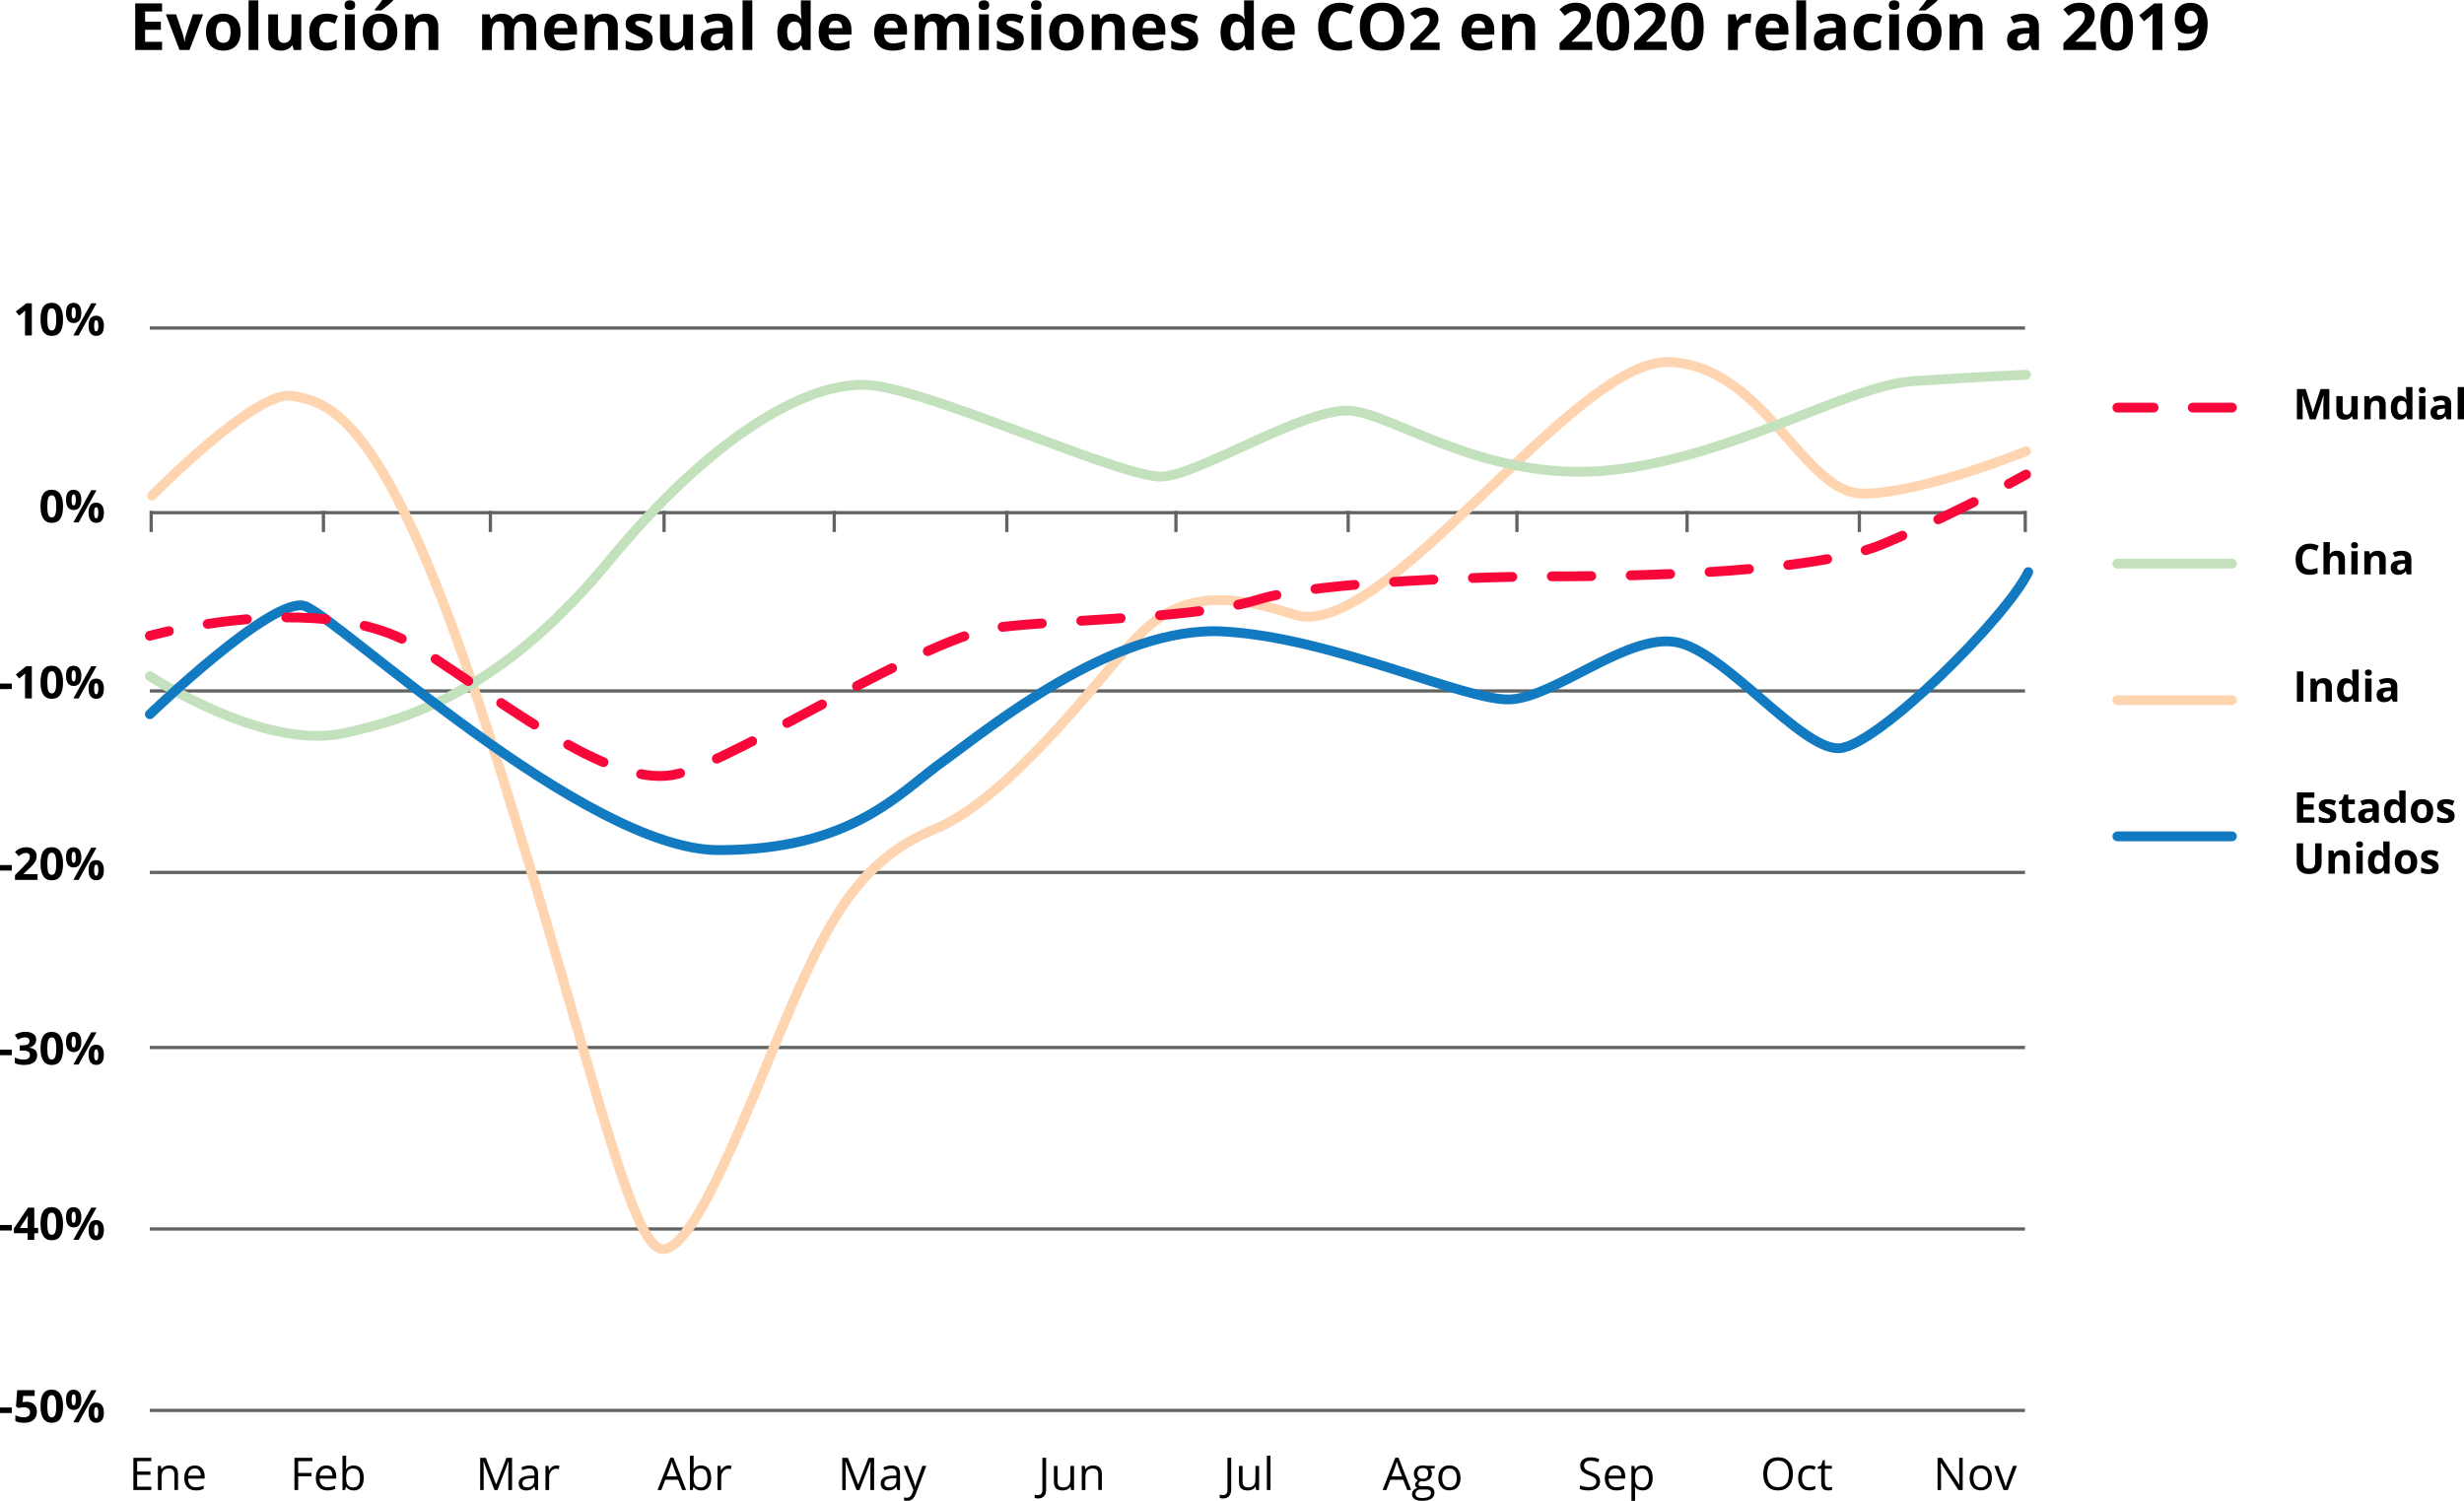 <?xml version="1.0" encoding="UTF-8" standalone="no"?>
<!-- Generator: Adobe Illustrator 24.0.0, SVG Export Plug-In . SVG Version: 6.00 Build 0)  -->

<svg
   version="1.1"
   id="Capa_1"
   x="0px"
   y="0px"
   viewBox="0 0 754.74 459.74"
   xml:space="preserve"
   sodipodi:docname="sostenibilidad_04.svg"
   width="754.74"
   height="459.74"
   inkscape:version="1.1.1 (3bf5ae0d25, 2021-09-20)"
   xmlns:inkscape="http://www.inkscape.org/namespaces/inkscape"
   xmlns:sodipodi="http://sodipodi.sourceforge.net/DTD/sodipodi-0.dtd"
   xmlns="http://www.w3.org/2000/svg"
   xmlns:svg="http://www.w3.org/2000/svg"><defs
   id="defs397" /><sodipodi:namedview
   id="namedview395"
   pagecolor="#ffffff"
   bordercolor="#666666"
   borderopacity="1.0"
   inkscape:pageshadow="2"
   inkscape:pageopacity="0.0"
   inkscape:pagecheckerboard="0"
   showgrid="false"
   inkscape:zoom="0.72596154"
   inkscape:cx="371.92053"
   inkscape:cy="237.61589"
   inkscape:window-width="1600"
   inkscape:window-height="835"
   inkscape:window-x="0"
   inkscape:window-y="32"
   inkscape:window-maximized="1"
   inkscape:current-layer="Capa_1" />
<style
   type="text/css"
   id="style2">
	.st0{fill:none;stroke:#616363;stroke-miterlimit:10;}
	.st1{fill:none;stroke:#FED5B0;stroke-width:3;stroke-linecap:round;stroke-linejoin:round;stroke-miterlimit:10;}
	.st2{fill:none;stroke:#C4E1BD;stroke-width:3;stroke-linecap:round;stroke-linejoin:round;stroke-miterlimit:10;}
	.st3{fill:none;stroke:#117AC1;stroke-width:3;stroke-linecap:round;stroke-linejoin:round;stroke-miterlimit:10;}
	.st4{fill:none;stroke:#F9063B;stroke-width:3;stroke-linecap:round;stroke-linejoin:round;}
	.st5{fill:none;stroke:#F9063B;stroke-width:3;stroke-linecap:round;stroke-linejoin:round;stroke-dasharray:12.09,12.09;}
	
		.st6{fill:none;stroke:#F9063B;stroke-width:3;stroke-linecap:round;stroke-linejoin:round;stroke-miterlimit:10;stroke-dasharray:12;}
</style>
<g
   id="g392"
   transform="translate(-103.43,-179.26)">
	<line
   class="st0"
   x1="149.33"
   y1="279.74"
   x2="723.71"
   y2="279.74"
   id="line4" />
	<line
   class="st0"
   x1="149.33"
   y1="336.3"
   x2="723.71"
   y2="336.3"
   id="line6" />
	<line
   class="st0"
   x1="149.33"
   y1="390.91"
   x2="723.71"
   y2="390.91"
   id="line8" />
	<line
   class="st0"
   x1="149.33"
   y1="446.5"
   x2="723.71"
   y2="446.5"
   id="line10" />
	<line
   class="st0"
   x1="149.33"
   y1="500.13"
   x2="723.71"
   y2="500.13"
   id="line12" />
	<line
   class="st0"
   x1="149.33"
   y1="555.72"
   x2="723.71"
   y2="555.72"
   id="line14" />
	<line
   class="st0"
   x1="149.33"
   y1="611.3"
   x2="723.71"
   y2="611.3"
   id="line16" />
	<g
   id="g24">
		<path
   d="m 113.17,282.03 h -2.08 v -5.71 l 0.02,-0.94 0.03,-1.03 c -0.35,0.35 -0.59,0.57 -0.72,0.68 l -1.13,0.91 -1,-1.25 3.18,-2.53 h 1.71 v 9.87 z"
   id="path18" />
		<path
   d="m 122.74,277.1 c 0,1.72 -0.28,3 -0.85,3.82 -0.56,0.83 -1.43,1.24 -2.61,1.24 -1.14,0 -2,-0.43 -2.57,-1.28 -0.58,-0.85 -0.87,-2.12 -0.87,-3.78 0,-1.74 0.28,-3.02 0.84,-3.85 0.56,-0.83 1.43,-1.24 2.6,-1.24 1.14,0 2,0.43 2.58,1.29 0.59,0.87 0.88,2.14 0.88,3.8 z m -4.82,0 c 0,1.21 0.1,2.08 0.31,2.6 0.21,0.52 0.56,0.79 1.06,0.79 0.49,0 0.84,-0.27 1.05,-0.8 0.22,-0.53 0.32,-1.39 0.32,-2.59 0,-1.21 -0.11,-2.08 -0.33,-2.61 -0.22,-0.53 -0.57,-0.79 -1.05,-0.79 -0.49,0 -0.84,0.26 -1.05,0.79 -0.21,0.53 -0.31,1.4 -0.31,2.61 z"
   id="path20" />
		<path
   d="m 128.34,275.11 c 0,1.03 -0.2,1.81 -0.6,2.33 -0.4,0.52 -0.99,0.78 -1.76,0.78 -0.74,0 -1.32,-0.27 -1.72,-0.8 -0.4,-0.53 -0.61,-1.3 -0.61,-2.31 0,-2.06 0.78,-3.08 2.33,-3.08 0.76,0 1.34,0.27 1.75,0.8 0.41,0.53 0.61,1.29 0.61,2.28 z m -2.98,0.01 c 0,0.57 0.05,1 0.15,1.28 0.1,0.28 0.26,0.42 0.49,0.42 0.43,0 0.65,-0.57 0.65,-1.7 0,-1.12 -0.22,-1.69 -0.65,-1.69 -0.22,0 -0.39,0.14 -0.49,0.41 -0.1,0.29 -0.15,0.71 -0.15,1.28 z m 7.62,-2.95 -5.47,9.86 h -1.62 l 5.47,-9.86 z m 2.27,6.88 c 0,1.03 -0.2,1.8 -0.6,2.32 -0.4,0.52 -0.99,0.78 -1.76,0.78 -0.74,0 -1.32,-0.27 -1.72,-0.8 -0.4,-0.53 -0.61,-1.3 -0.61,-2.3 0,-2.06 0.78,-3.08 2.33,-3.08 0.76,0 1.34,0.27 1.75,0.8 0.41,0.53 0.61,1.29 0.61,2.28 z m -2.99,0.01 c 0,0.57 0.05,1 0.15,1.28 0.1,0.28 0.26,0.42 0.49,0.42 0.43,0 0.65,-0.57 0.65,-1.7 0,-1.12 -0.22,-1.69 -0.65,-1.69 -0.23,0 -0.39,0.14 -0.49,0.41 -0.1,0.29 -0.15,0.71 -0.15,1.28 z"
   id="path22" />
	</g>
	<g
   id="g34">
		<path
   d="m 103.43,390.34 v -1.69 h 3.62 v 1.69 z"
   id="path26" />
		<path
   d="m 113.17,393.2 h -2.08 v -5.71 l 0.02,-0.94 0.03,-1.03 c -0.35,0.35 -0.59,0.57 -0.72,0.68 l -1.13,0.91 -1,-1.25 3.18,-2.53 h 1.71 v 9.87 z"
   id="path28" />
		<path
   d="m 122.74,388.27 c 0,1.72 -0.28,3 -0.85,3.82 -0.56,0.83 -1.43,1.24 -2.61,1.24 -1.14,0 -2,-0.43 -2.57,-1.28 -0.58,-0.85 -0.87,-2.12 -0.87,-3.78 0,-1.74 0.28,-3.02 0.84,-3.85 0.56,-0.83 1.43,-1.24 2.6,-1.24 1.14,0 2,0.43 2.58,1.29 0.59,0.87 0.88,2.14 0.88,3.8 z m -4.82,0 c 0,1.21 0.1,2.08 0.31,2.6 0.21,0.52 0.56,0.79 1.06,0.79 0.49,0 0.84,-0.27 1.05,-0.8 0.22,-0.53 0.32,-1.39 0.32,-2.59 0,-1.21 -0.11,-2.08 -0.33,-2.61 -0.22,-0.53 -0.57,-0.79 -1.05,-0.79 -0.49,0 -0.84,0.26 -1.05,0.79 -0.21,0.53 -0.31,1.4 -0.31,2.61 z"
   id="path30" />
		<path
   d="m 128.34,386.28 c 0,1.03 -0.2,1.81 -0.6,2.33 -0.4,0.52 -0.99,0.78 -1.76,0.78 -0.74,0 -1.32,-0.27 -1.72,-0.8 -0.4,-0.53 -0.61,-1.3 -0.61,-2.31 0,-2.06 0.78,-3.08 2.33,-3.08 0.76,0 1.34,0.27 1.75,0.8 0.41,0.53 0.61,1.29 0.61,2.28 z m -2.98,0.01 c 0,0.57 0.05,1 0.15,1.28 0.1,0.28 0.26,0.42 0.49,0.42 0.43,0 0.65,-0.57 0.65,-1.7 0,-1.12 -0.22,-1.69 -0.65,-1.69 -0.22,0 -0.39,0.14 -0.49,0.41 -0.1,0.29 -0.15,0.71 -0.15,1.28 z m 7.63,-2.95 -5.47,9.86 h -1.62 l 5.47,-9.86 z m 2.26,6.88 c 0,1.03 -0.2,1.8 -0.6,2.32 -0.4,0.52 -0.99,0.78 -1.76,0.78 -0.74,0 -1.32,-0.27 -1.72,-0.8 -0.4,-0.53 -0.61,-1.3 -0.61,-2.3 0,-2.06 0.78,-3.08 2.33,-3.08 0.76,0 1.34,0.27 1.75,0.8 0.41,0.53 0.61,1.29 0.61,2.28 z m -2.99,0.01 c 0,0.57 0.05,1 0.15,1.28 0.1,0.28 0.26,0.42 0.49,0.42 0.43,0 0.65,-0.57 0.65,-1.7 0,-1.12 -0.22,-1.69 -0.65,-1.69 -0.23,0 -0.39,0.14 -0.49,0.41 -0.1,0.29 -0.15,0.71 -0.15,1.28 z"
   id="path32" />
	</g>
	<g
   id="g44">
		<path
   d="m 103.43,445.93 v -1.69 h 3.62 v 1.69 z"
   id="path36" />
		<path
   d="m 114.91,448.79 h -6.89 v -1.45 l 2.48,-2.5 c 0.73,-0.75 1.21,-1.27 1.44,-1.56 0.22,-0.29 0.39,-0.56 0.49,-0.81 0.1,-0.25 0.15,-0.5 0.15,-0.77 0,-0.4 -0.11,-0.69 -0.33,-0.88 -0.22,-0.19 -0.51,-0.29 -0.87,-0.29 -0.38,0 -0.75,0.09 -1.11,0.26 -0.36,0.18 -0.74,0.43 -1.13,0.75 l -1.13,-1.34 c 0.49,-0.41 0.89,-0.71 1.21,-0.88 0.32,-0.17 0.67,-0.3 1.05,-0.39 0.38,-0.09 0.8,-0.14 1.27,-0.14 0.62,0 1.16,0.11 1.63,0.34 0.47,0.23 0.84,0.54 1.1,0.94 0.26,0.4 0.39,0.87 0.39,1.39 0,0.45 -0.08,0.88 -0.24,1.28 -0.16,0.4 -0.41,0.81 -0.74,1.22 -0.33,0.42 -0.93,1.01 -1.77,1.79 l -1.27,1.19 v 0.09 h 4.3 v 1.76 z"
   id="path38" />
		<path
   d="m 122.74,443.86 c 0,1.72 -0.28,3 -0.85,3.82 -0.56,0.83 -1.43,1.24 -2.61,1.24 -1.14,0 -2,-0.43 -2.57,-1.28 -0.58,-0.85 -0.87,-2.12 -0.87,-3.78 0,-1.74 0.28,-3.02 0.84,-3.85 0.56,-0.83 1.43,-1.24 2.6,-1.24 1.14,0 2,0.43 2.58,1.29 0.59,0.87 0.88,2.13 0.88,3.8 z m -4.82,0 c 0,1.21 0.1,2.08 0.31,2.6 0.21,0.52 0.56,0.79 1.06,0.79 0.49,0 0.84,-0.27 1.05,-0.8 0.22,-0.53 0.32,-1.39 0.32,-2.59 0,-1.21 -0.11,-2.08 -0.33,-2.61 -0.22,-0.53 -0.57,-0.79 -1.05,-0.79 -0.49,0 -0.84,0.26 -1.05,0.79 -0.21,0.53 -0.31,1.4 -0.31,2.61 z"
   id="path40" />
		<path
   d="m 128.34,441.87 c 0,1.03 -0.2,1.81 -0.6,2.33 -0.4,0.52 -0.99,0.78 -1.76,0.78 -0.74,0 -1.32,-0.27 -1.72,-0.8 -0.4,-0.53 -0.61,-1.3 -0.61,-2.31 0,-2.06 0.78,-3.08 2.33,-3.08 0.76,0 1.34,0.27 1.75,0.8 0.41,0.53 0.61,1.29 0.61,2.28 z m -2.98,0.01 c 0,0.57 0.05,1 0.15,1.28 0.1,0.28 0.26,0.42 0.49,0.42 0.43,0 0.65,-0.57 0.65,-1.7 0,-1.12 -0.22,-1.69 -0.65,-1.69 -0.22,0 -0.39,0.14 -0.49,0.41 -0.1,0.29 -0.15,0.71 -0.15,1.28 z m 7.63,-2.95 -5.47,9.86 h -1.62 l 5.47,-9.86 z m 2.26,6.88 c 0,1.03 -0.2,1.8 -0.6,2.32 -0.4,0.52 -0.99,0.78 -1.76,0.78 -0.74,0 -1.32,-0.27 -1.72,-0.8 -0.4,-0.53 -0.61,-1.3 -0.61,-2.3 0,-2.06 0.78,-3.08 2.33,-3.08 0.76,0 1.34,0.27 1.75,0.8 0.41,0.53 0.61,1.29 0.61,2.28 z m -2.99,0.01 c 0,0.57 0.05,1 0.15,1.28 0.1,0.28 0.26,0.42 0.49,0.42 0.43,0 0.65,-0.57 0.65,-1.7 0,-1.12 -0.22,-1.69 -0.65,-1.69 -0.23,0 -0.39,0.14 -0.49,0.41 -0.1,0.28 -0.15,0.71 -0.15,1.28 z"
   id="path42" />
	</g>
	<g
   id="g54">
		<path
   d="m 103.43,502.49 v -1.69 h 3.62 v 1.69 z"
   id="path46" />
		<path
   d="m 114.52,497.69 c 0,0.62 -0.19,1.14 -0.56,1.57 -0.37,0.43 -0.9,0.73 -1.57,0.89 v 0.04 c 0.8,0.1 1.4,0.34 1.81,0.73 0.41,0.39 0.61,0.9 0.61,1.55 0,0.95 -0.34,1.69 -1.03,2.22 -0.69,0.53 -1.67,0.79 -2.95,0.79 -1.07,0 -2.02,-0.18 -2.85,-0.53 v -1.77 c 0.38,0.19 0.8,0.35 1.26,0.47 0.46,0.12 0.91,0.18 1.36,0.18 0.69,0 1.2,-0.12 1.52,-0.35 0.33,-0.23 0.49,-0.61 0.49,-1.13 0,-0.46 -0.19,-0.79 -0.57,-0.99 -0.38,-0.19 -0.98,-0.29 -1.81,-0.29 h -0.75 v -1.6 h 0.76 c 0.76,0 1.32,-0.1 1.68,-0.3 0.35,-0.2 0.53,-0.54 0.53,-1.03 0,-0.75 -0.47,-1.12 -1.4,-1.12 -0.32,0 -0.65,0.05 -0.99,0.16 -0.33,0.11 -0.71,0.29 -1.12,0.56 l -0.96,-1.44 c 0.9,-0.65 1.97,-0.97 3.22,-0.97 1.02,0 1.83,0.21 2.42,0.62 0.61,0.43 0.9,1.01 0.9,1.74 z"
   id="path48" />
		<path
   d="m 122.74,500.42 c 0,1.72 -0.28,3 -0.85,3.83 -0.56,0.83 -1.43,1.24 -2.61,1.24 -1.14,0 -2,-0.43 -2.57,-1.28 -0.58,-0.85 -0.87,-2.12 -0.87,-3.78 0,-1.74 0.28,-3.02 0.84,-3.85 0.56,-0.82 1.43,-1.24 2.6,-1.24 1.14,0 2,0.43 2.58,1.29 0.59,0.86 0.88,2.12 0.88,3.79 z m -4.82,0 c 0,1.21 0.1,2.08 0.31,2.6 0.21,0.52 0.56,0.79 1.06,0.79 0.49,0 0.84,-0.26 1.05,-0.79 0.22,-0.53 0.32,-1.39 0.32,-2.59 0,-1.21 -0.11,-2.08 -0.33,-2.61 -0.22,-0.53 -0.57,-0.79 -1.05,-0.79 -0.49,0 -0.84,0.26 -1.05,0.79 -0.21,0.52 -0.31,1.39 -0.31,2.6 z"
   id="path50" />
		<path
   d="m 128.34,498.43 c 0,1.03 -0.2,1.81 -0.6,2.33 -0.4,0.52 -0.99,0.78 -1.76,0.78 -0.74,0 -1.32,-0.27 -1.72,-0.8 -0.4,-0.53 -0.61,-1.3 -0.61,-2.31 0,-2.06 0.78,-3.08 2.33,-3.08 0.76,0 1.34,0.27 1.75,0.8 0.41,0.53 0.61,1.29 0.61,2.28 z m -2.98,0.01 c 0,0.57 0.05,1 0.15,1.28 0.1,0.28 0.26,0.42 0.49,0.42 0.43,0 0.65,-0.57 0.65,-1.7 0,-1.12 -0.22,-1.69 -0.65,-1.69 -0.22,0 -0.39,0.14 -0.49,0.42 -0.1,0.28 -0.15,0.7 -0.15,1.27 z m 7.63,-2.95 -5.47,9.86 h -1.62 l 5.47,-9.86 z m 2.26,6.88 c 0,1.03 -0.2,1.8 -0.6,2.32 -0.4,0.52 -0.99,0.78 -1.76,0.78 -0.74,0 -1.32,-0.27 -1.72,-0.8 -0.4,-0.53 -0.61,-1.3 -0.61,-2.3 0,-2.06 0.78,-3.08 2.33,-3.08 0.76,0 1.34,0.27 1.75,0.8 0.41,0.53 0.61,1.29 0.61,2.28 z m -2.99,0.01 c 0,0.57 0.05,1 0.15,1.28 0.1,0.28 0.26,0.42 0.49,0.42 0.43,0 0.65,-0.57 0.65,-1.7 0,-1.12 -0.22,-1.69 -0.65,-1.69 -0.23,0 -0.39,0.14 -0.49,0.42 -0.1,0.28 -0.15,0.7 -0.15,1.27 z"
   id="path52" />
	</g>
	<g
   id="g64">
		<path
   d="m 103.43,556.19 v -1.69 h 3.62 v 1.69 z"
   id="path56" />
		<path
   d="m 115.13,557.01 h -1.19 v 2.04 h -2.04 v -2.04 h -4.21 v -1.45 l 4.32,-6.37 h 1.92 v 6.2 h 1.19 v 1.62 z m -3.23,-1.62 v -1.67 c 0,-0.28 0.01,-0.68 0.03,-1.21 0.02,-0.53 0.04,-0.84 0.05,-0.92 h -0.05 c -0.17,0.37 -0.37,0.73 -0.6,1.08 l -1.81,2.73 h 2.38 z"
   id="path58" />
		<path
   d="m 122.74,554.12 c 0,1.72 -0.28,3 -0.85,3.82 -0.56,0.83 -1.43,1.24 -2.61,1.24 -1.14,0 -2,-0.43 -2.57,-1.28 -0.58,-0.85 -0.87,-2.12 -0.87,-3.78 0,-1.74 0.28,-3.02 0.84,-3.85 0.56,-0.83 1.43,-1.24 2.6,-1.24 1.14,0 2,0.43 2.58,1.3 0.59,0.86 0.88,2.13 0.88,3.79 z m -4.82,0 c 0,1.21 0.1,2.08 0.31,2.6 0.21,0.52 0.56,0.79 1.06,0.79 0.49,0 0.84,-0.26 1.05,-0.8 0.22,-0.53 0.32,-1.39 0.32,-2.59 0,-1.21 -0.11,-2.08 -0.33,-2.61 -0.22,-0.53 -0.57,-0.79 -1.05,-0.79 -0.49,0 -0.84,0.26 -1.05,0.79 -0.21,0.53 -0.31,1.4 -0.31,2.61 z"
   id="path60" />
		<path
   d="m 128.34,552.13 c 0,1.03 -0.2,1.81 -0.6,2.33 -0.4,0.52 -0.99,0.78 -1.76,0.78 -0.74,0 -1.32,-0.27 -1.72,-0.8 -0.4,-0.53 -0.61,-1.3 -0.61,-2.31 0,-2.06 0.78,-3.08 2.33,-3.08 0.76,0 1.34,0.27 1.75,0.8 0.41,0.53 0.61,1.29 0.61,2.28 z m -2.98,0.01 c 0,0.57 0.05,1 0.15,1.28 0.1,0.28 0.26,0.42 0.49,0.42 0.43,0 0.65,-0.57 0.65,-1.7 0,-1.12 -0.22,-1.69 -0.65,-1.69 -0.22,0 -0.39,0.14 -0.49,0.42 -0.1,0.28 -0.15,0.7 -0.15,1.27 z m 7.63,-2.95 -5.47,9.86 h -1.62 l 5.47,-9.86 z m 2.26,6.88 c 0,1.03 -0.2,1.8 -0.6,2.32 -0.4,0.52 -0.99,0.78 -1.76,0.78 -0.74,0 -1.32,-0.27 -1.72,-0.8 -0.4,-0.53 -0.61,-1.3 -0.61,-2.3 0,-2.06 0.78,-3.08 2.33,-3.08 0.76,0 1.34,0.27 1.75,0.8 0.41,0.53 0.61,1.29 0.61,2.28 z m -2.99,0.01 c 0,0.57 0.05,1 0.15,1.28 0.1,0.28 0.26,0.42 0.49,0.42 0.43,0 0.65,-0.57 0.65,-1.7 0,-1.12 -0.22,-1.69 -0.65,-1.69 -0.23,0 -0.39,0.14 -0.49,0.42 -0.1,0.28 -0.15,0.7 -0.15,1.27 z"
   id="path62" />
	</g>
	<g
   id="g74">
		<path
   d="m 103.43,612.1 v -1.69 h 3.62 v 1.69 z"
   id="path66" />
		<path
   d="m 111.6,608.66 c 0.95,0 1.71,0.27 2.28,0.8 0.57,0.53 0.85,1.27 0.85,2.2 0,1.1 -0.34,1.95 -1.02,2.54 -0.68,0.59 -1.65,0.89 -2.91,0.89 -1.1,0 -1.98,-0.18 -2.66,-0.53 v -1.8 c 0.35,0.19 0.77,0.34 1.24,0.46 0.47,0.12 0.92,0.18 1.34,0.18 1.27,0 1.91,-0.52 1.91,-1.56 0,-0.99 -0.66,-1.49 -1.98,-1.49 -0.24,0 -0.5,0.02 -0.79,0.07 -0.29,0.05 -0.52,0.1 -0.7,0.15 l -0.83,-0.45 0.37,-5.03 h 5.35 v 1.77 h -3.52 l -0.18,1.94 0.24,-0.05 c 0.27,-0.06 0.61,-0.09 1.01,-0.09 z"
   id="path68" />
		<path
   d="m 122.74,610.03 c 0,1.72 -0.28,3 -0.85,3.82 -0.56,0.83 -1.43,1.24 -2.61,1.24 -1.14,0 -2,-0.43 -2.57,-1.28 -0.58,-0.85 -0.87,-2.12 -0.87,-3.78 0,-1.74 0.28,-3.02 0.84,-3.85 0.56,-0.83 1.43,-1.24 2.6,-1.24 1.14,0 2,0.43 2.58,1.3 0.59,0.86 0.88,2.13 0.88,3.79 z m -4.82,0 c 0,1.21 0.1,2.08 0.31,2.6 0.21,0.52 0.56,0.79 1.06,0.79 0.49,0 0.84,-0.26 1.05,-0.8 0.22,-0.53 0.32,-1.39 0.32,-2.59 0,-1.21 -0.11,-2.08 -0.33,-2.61 -0.22,-0.53 -0.57,-0.79 -1.05,-0.79 -0.49,0 -0.84,0.26 -1.05,0.79 -0.21,0.53 -0.31,1.4 -0.31,2.61 z"
   id="path70" />
		<path
   d="m 128.34,608.04 c 0,1.03 -0.2,1.81 -0.6,2.33 -0.4,0.52 -0.99,0.78 -1.76,0.78 -0.74,0 -1.32,-0.27 -1.72,-0.8 -0.4,-0.53 -0.61,-1.3 -0.61,-2.31 0,-2.06 0.78,-3.08 2.33,-3.08 0.76,0 1.34,0.27 1.75,0.8 0.41,0.53 0.61,1.29 0.61,2.28 z m -2.98,0.01 c 0,0.57 0.05,1 0.15,1.28 0.1,0.28 0.26,0.42 0.49,0.42 0.43,0 0.65,-0.57 0.65,-1.7 0,-1.12 -0.22,-1.69 -0.65,-1.69 -0.22,0 -0.39,0.14 -0.49,0.42 -0.1,0.28 -0.15,0.7 -0.15,1.27 z m 7.63,-2.95 -5.47,9.86 h -1.62 l 5.47,-9.86 z m 2.26,6.88 c 0,1.03 -0.2,1.8 -0.6,2.32 -0.4,0.52 -0.99,0.78 -1.76,0.78 -0.74,0 -1.32,-0.27 -1.72,-0.8 -0.4,-0.53 -0.61,-1.3 -0.61,-2.3 0,-2.06 0.78,-3.08 2.33,-3.08 0.76,0 1.34,0.27 1.75,0.8 0.41,0.53 0.61,1.29 0.61,2.28 z m -2.99,0.01 c 0,0.57 0.05,1 0.15,1.28 0.1,0.28 0.26,0.42 0.49,0.42 0.43,0 0.65,-0.57 0.65,-1.7 0,-1.12 -0.22,-1.69 -0.65,-1.69 -0.23,0 -0.39,0.14 -0.49,0.42 -0.1,0.28 -0.15,0.7 -0.15,1.27 z"
   id="path72" />
	</g>
	<g
   id="g80">
		<path
   d="m 122.74,334.37 c 0,1.72 -0.28,3 -0.85,3.82 -0.56,0.83 -1.43,1.24 -2.61,1.24 -1.14,0 -2,-0.43 -2.57,-1.28 -0.58,-0.85 -0.87,-2.12 -0.87,-3.78 0,-1.74 0.28,-3.02 0.84,-3.85 0.56,-0.83 1.43,-1.24 2.6,-1.24 1.14,0 2,0.43 2.58,1.29 0.59,0.87 0.88,2.13 0.88,3.8 z m -4.82,0 c 0,1.21 0.1,2.08 0.31,2.6 0.21,0.52 0.56,0.79 1.06,0.79 0.49,0 0.84,-0.27 1.05,-0.8 0.22,-0.53 0.32,-1.39 0.32,-2.59 0,-1.21 -0.11,-2.08 -0.33,-2.61 -0.22,-0.53 -0.57,-0.79 -1.05,-0.79 -0.49,0 -0.84,0.26 -1.05,0.79 -0.21,0.53 -0.31,1.4 -0.31,2.61 z"
   id="path76" />
		<path
   d="m 128.34,332.38 c 0,1.03 -0.2,1.81 -0.6,2.33 -0.4,0.52 -0.99,0.78 -1.76,0.78 -0.74,0 -1.32,-0.27 -1.72,-0.8 -0.4,-0.53 -0.61,-1.3 -0.61,-2.31 0,-2.06 0.78,-3.08 2.33,-3.08 0.76,0 1.34,0.27 1.75,0.8 0.41,0.53 0.61,1.29 0.61,2.28 z m -2.98,0.01 c 0,0.57 0.05,1 0.15,1.28 0.1,0.28 0.26,0.42 0.49,0.42 0.43,0 0.65,-0.57 0.65,-1.7 0,-1.12 -0.22,-1.69 -0.65,-1.69 -0.22,0 -0.39,0.14 -0.49,0.41 -0.1,0.28 -0.15,0.71 -0.15,1.28 z m 7.63,-2.96 -5.47,9.86 h -1.62 l 5.47,-9.86 z m 2.26,6.89 c 0,1.03 -0.2,1.8 -0.6,2.32 -0.4,0.52 -0.99,0.78 -1.76,0.78 -0.74,0 -1.32,-0.27 -1.72,-0.8 -0.4,-0.53 -0.61,-1.3 -0.61,-2.3 0,-2.06 0.78,-3.08 2.33,-3.08 0.76,0 1.34,0.27 1.75,0.8 0.41,0.52 0.61,1.29 0.61,2.28 z m -2.99,0.01 c 0,0.57 0.05,1 0.15,1.28 0.1,0.28 0.26,0.42 0.49,0.42 0.43,0 0.65,-0.57 0.65,-1.7 0,-1.12 -0.22,-1.69 -0.65,-1.69 -0.23,0 -0.39,0.14 -0.49,0.41 -0.1,0.28 -0.15,0.71 -0.15,1.28 z"
   id="path78" />
	</g>
	<g
   id="g186">
		<g
   id="g184">
			<path
   d="m 153.07,194.57 h -8.22 V 180.3 h 8.22 v 2.48 h -5.2 v 3.13 h 4.83 v 2.48 h -4.83 v 3.68 h 5.2 z"
   id="path82" />
			<path
   d="m 158.41,194.57 -4.16,-10.92 h 3.12 l 2.11,6.22 c 0.23,0.79 0.38,1.53 0.44,2.24 h 0.06 c 0.03,-0.62 0.18,-1.37 0.44,-2.24 l 2.1,-6.22 h 3.12 l -4.16,10.92 z"
   id="path84" />
			<path
   d="m 177.12,189.1 c 0,1.78 -0.47,3.17 -1.41,4.17 -0.94,1 -2.24,1.5 -3.92,1.5 -1.05,0 -1.97,-0.23 -2.77,-0.69 -0.8,-0.46 -1.42,-1.12 -1.85,-1.98 -0.43,-0.86 -0.64,-1.86 -0.64,-3.01 0,-1.78 0.47,-3.17 1.4,-4.16 0.93,-0.99 2.24,-1.48 3.93,-1.48 1.05,0 1.97,0.23 2.77,0.68 0.8,0.45 1.42,1.11 1.85,1.96 0.43,0.85 0.64,1.86 0.64,3.01 z m -7.55,0 c 0,1.08 0.18,1.9 0.53,2.45 0.35,0.55 0.93,0.83 1.73,0.83 0.79,0 1.37,-0.27 1.71,-0.83 0.34,-0.56 0.52,-1.37 0.52,-2.46 0,-1.08 -0.18,-1.89 -0.53,-2.43 -0.35,-0.54 -0.93,-0.81 -1.73,-0.81 -0.79,0 -1.37,0.27 -1.72,0.81 -0.35,0.54 -0.51,1.35 -0.51,2.44 z"
   id="path86" />
			<path
   d="m 182.56,194.57 h -2.98 v -15.2 h 2.98 z"
   id="path88" />
			<path
   d="m 193.41,194.57 -0.4,-1.4 h -0.16 c -0.32,0.51 -0.77,0.9 -1.36,1.18 -0.59,0.28 -1.25,0.42 -2,0.42 -1.28,0 -2.25,-0.34 -2.9,-1.03 -0.65,-0.69 -0.98,-1.67 -0.98,-2.96 v -7.12 h 2.98 v 6.38 c 0,0.79 0.14,1.38 0.42,1.77 0.28,0.39 0.73,0.59 1.34,0.59 0.83,0 1.44,-0.28 1.81,-0.83 0.37,-0.55 0.56,-1.48 0.56,-2.77 v -5.14 h 2.98 v 10.92 h -2.29 z"
   id="path90" />
			<path
   d="m 203.26,194.77 c -3.4,0 -5.1,-1.87 -5.1,-5.6 0,-1.86 0.46,-3.27 1.39,-4.25 0.93,-0.98 2.25,-1.47 3.97,-1.47 1.26,0 2.4,0.25 3.4,0.74 l -0.88,2.3 c -0.47,-0.19 -0.9,-0.34 -1.31,-0.46 -0.41,-0.12 -0.81,-0.18 -1.21,-0.18 -1.55,0 -2.32,1.1 -2.32,3.3 0,2.14 0.77,3.2 2.32,3.2 0.57,0 1.1,-0.08 1.59,-0.23 0.49,-0.15 0.98,-0.39 1.46,-0.72 v 2.55 c -0.48,0.31 -0.97,0.52 -1.46,0.63 -0.49,0.11 -1.1,0.19 -1.85,0.19 z"
   id="path92" />
			<path
   d="m 208.98,180.83 c 0,-0.97 0.54,-1.46 1.62,-1.46 1.08,0 1.62,0.48 1.62,1.46 0,0.46 -0.14,0.82 -0.41,1.08 -0.27,0.26 -0.68,0.39 -1.22,0.39 -1.07,0 -1.61,-0.49 -1.61,-1.47 z m 3.11,13.74 h -2.98 v -10.92 h 2.98 z"
   id="path94" />
			<path
   d="m 225.13,189.1 c 0,1.78 -0.47,3.17 -1.41,4.17 -0.94,1 -2.24,1.5 -3.92,1.5 -1.05,0 -1.97,-0.23 -2.77,-0.69 -0.8,-0.46 -1.42,-1.12 -1.85,-1.98 -0.43,-0.86 -0.64,-1.86 -0.64,-3.01 0,-1.78 0.47,-3.17 1.4,-4.16 0.93,-0.99 2.24,-1.48 3.93,-1.48 1.05,0 1.97,0.23 2.77,0.68 0.8,0.45 1.42,1.11 1.85,1.96 0.43,0.85 0.64,1.86 0.64,3.01 z m -7.55,0 c 0,1.08 0.18,1.9 0.53,2.45 0.35,0.55 0.93,0.83 1.73,0.83 0.79,0 1.37,-0.27 1.71,-0.83 0.34,-0.56 0.52,-1.37 0.52,-2.46 0,-1.08 -0.18,-1.89 -0.53,-2.43 -0.35,-0.54 -0.93,-0.81 -1.73,-0.81 -0.79,0 -1.37,0.27 -1.72,0.81 -0.35,0.54 -0.51,1.35 -0.51,2.44 z m 0.63,-6.64 v -0.26 c 1.12,-1.3 1.88,-2.28 2.29,-2.94 h 3.34 v 0.21 c -0.34,0.34 -0.92,0.84 -1.73,1.51 -0.81,0.67 -1.46,1.16 -1.92,1.49 h -1.98 z"
   id="path96" />
			<path
   d="m 237.67,194.57 h -2.98 v -6.38 c 0,-0.79 -0.14,-1.38 -0.42,-1.77 -0.28,-0.39 -0.73,-0.59 -1.34,-0.59 -0.83,0 -1.44,0.28 -1.81,0.83 -0.37,0.55 -0.56,1.48 -0.56,2.77 v 5.14 h -2.98 v -10.92 h 2.28 l 0.4,1.4 h 0.17 c 0.33,-0.53 0.79,-0.93 1.37,-1.2 0.58,-0.27 1.25,-0.41 1.99,-0.41 1.27,0 2.23,0.34 2.89,1.03 0.66,0.69 0.99,1.68 0.99,2.97 z"
   id="path98" />
			<path
   d="m 260.9,194.57 h -2.98 v -6.38 c 0,-0.79 -0.13,-1.38 -0.4,-1.77 -0.27,-0.39 -0.68,-0.59 -1.25,-0.59 -0.76,0 -1.31,0.28 -1.66,0.84 -0.35,0.56 -0.52,1.48 -0.52,2.76 v 5.14 h -2.98 v -10.92 h 2.28 l 0.4,1.4 h 0.17 c 0.29,-0.5 0.72,-0.89 1.27,-1.18 0.55,-0.29 1.19,-0.42 1.9,-0.42 1.63,0 2.74,0.53 3.32,1.6 h 0.26 c 0.29,-0.51 0.72,-0.9 1.29,-1.18 0.57,-0.28 1.21,-0.42 1.93,-0.42 1.24,0 2.17,0.32 2.81,0.95 0.64,0.63 0.95,1.65 0.95,3.05 v 7.12 h -2.99 v -6.38 c 0,-0.79 -0.13,-1.38 -0.4,-1.77 -0.27,-0.39 -0.68,-0.59 -1.25,-0.59 -0.73,0 -1.27,0.26 -1.64,0.78 -0.37,0.52 -0.54,1.35 -0.54,2.48 v 5.48 z"
   id="path100" />
			<path
   d="m 275.71,194.77 c -1.76,0 -3.13,-0.48 -4.12,-1.46 -0.99,-0.98 -1.48,-2.34 -1.48,-4.12 0,-1.83 0.46,-3.24 1.37,-4.24 0.91,-1 2.18,-1.5 3.79,-1.5 1.54,0 2.74,0.44 3.6,1.32 0.86,0.88 1.29,2.09 1.29,3.64 v 1.45 h -7.04 c 0.03,0.85 0.28,1.51 0.75,1.98 0.47,0.47 1.13,0.71 1.97,0.71 0.66,0 1.28,-0.07 1.87,-0.21 0.59,-0.14 1.2,-0.35 1.84,-0.65 v 2.3 c -0.52,0.26 -1.08,0.45 -1.67,0.58 -0.59,0.13 -1.32,0.2 -2.17,0.2 z m -0.42,-9.2 c -0.63,0 -1.13,0.2 -1.48,0.6 -0.35,0.4 -0.56,0.97 -0.62,1.7 h 4.18 c -0.01,-0.74 -0.21,-1.3 -0.58,-1.7 -0.37,-0.4 -0.87,-0.6 -1.5,-0.6 z"
   id="path102" />
			<path
   d="m 292.66,194.57 h -2.98 v -6.38 c 0,-0.79 -0.14,-1.38 -0.42,-1.77 -0.28,-0.39 -0.73,-0.59 -1.34,-0.59 -0.83,0 -1.44,0.28 -1.81,0.83 -0.37,0.55 -0.56,1.48 -0.56,2.77 v 5.14 h -2.98 v -10.92 h 2.28 l 0.4,1.4 h 0.17 c 0.33,-0.53 0.79,-0.93 1.37,-1.2 0.58,-0.27 1.25,-0.41 1.99,-0.41 1.27,0 2.23,0.34 2.89,1.03 0.66,0.69 0.99,1.68 0.99,2.97 z"
   id="path104" />
			<path
   d="m 303.35,191.33 c 0,1.12 -0.39,1.97 -1.17,2.56 -0.78,0.59 -1.94,0.88 -3.49,0.88 -0.79,0 -1.47,-0.05 -2.03,-0.16 -0.56,-0.11 -1.08,-0.27 -1.57,-0.47 v -2.46 c 0.55,0.26 1.18,0.48 1.87,0.65 0.69,0.17 1.3,0.26 1.83,0.26 1.08,0 1.62,-0.31 1.62,-0.94 0,-0.23 -0.07,-0.42 -0.21,-0.57 -0.14,-0.15 -0.39,-0.31 -0.74,-0.5 -0.35,-0.19 -0.82,-0.4 -1.41,-0.65 -0.84,-0.35 -1.46,-0.68 -1.85,-0.98 -0.39,-0.3 -0.68,-0.64 -0.86,-1.03 -0.18,-0.39 -0.27,-0.86 -0.27,-1.43 0,-0.97 0.38,-1.72 1.13,-2.25 0.75,-0.53 1.82,-0.8 3.2,-0.8 1.31,0 2.59,0.29 3.84,0.86 l -0.9,2.15 c -0.55,-0.23 -1.06,-0.43 -1.53,-0.58 -0.47,-0.15 -0.96,-0.22 -1.46,-0.22 -0.88,0 -1.32,0.24 -1.32,0.71 0,0.27 0.14,0.5 0.42,0.69 0.28,0.19 0.9,0.48 1.86,0.87 0.85,0.35 1.48,0.67 1.88,0.97 0.4,0.3 0.69,0.64 0.88,1.04 0.19,0.4 0.28,0.86 0.28,1.4 z"
   id="path106" />
			<path
   d="m 313.4,194.57 -0.4,-1.4 h -0.16 c -0.32,0.51 -0.77,0.9 -1.36,1.18 -0.59,0.28 -1.25,0.42 -2,0.42 -1.28,0 -2.25,-0.34 -2.9,-1.03 -0.65,-0.69 -0.98,-1.67 -0.98,-2.96 v -7.12 h 2.98 v 6.38 c 0,0.79 0.14,1.38 0.42,1.77 0.28,0.39 0.73,0.59 1.34,0.59 0.83,0 1.44,-0.28 1.81,-0.83 0.37,-0.55 0.56,-1.48 0.56,-2.77 v -5.14 h 2.98 v 10.92 h -2.29 z"
   id="path108" />
			<path
   d="m 325.75,194.57 -0.58,-1.48 h -0.08 c -0.5,0.63 -1.02,1.07 -1.55,1.31 -0.53,0.24 -1.22,0.37 -2.08,0.37 -1.05,0 -1.87,-0.3 -2.48,-0.9 -0.61,-0.6 -0.9,-1.45 -0.9,-2.56 0,-1.16 0.41,-2.01 1.22,-2.56 0.81,-0.55 2.03,-0.85 3.67,-0.91 l 1.89,-0.06 v -0.48 c 0,-1.11 -0.57,-1.66 -1.7,-1.66 -0.87,0 -1.9,0.26 -3.08,0.79 l -0.99,-2.01 c 1.26,-0.66 2.65,-0.99 4.18,-0.99 1.46,0 2.59,0.32 3.37,0.96 0.78,0.64 1.17,1.61 1.17,2.91 v 7.28 h -2.06 z m -0.88,-5.05 -1.15,0.04 c -0.87,0.03 -1.51,0.18 -1.93,0.47 -0.42,0.29 -0.63,0.72 -0.63,1.31 0,0.84 0.48,1.26 1.45,1.26 0.69,0 1.24,-0.2 1.66,-0.6 0.42,-0.4 0.62,-0.92 0.62,-1.58 v -0.9 z"
   id="path110" />
			<path
   d="m 333.87,194.57 h -2.98 v -15.2 h 2.98 z"
   id="path112" />
			<path
   d="m 345.65,194.77 c -1.28,0 -2.29,-0.5 -3.02,-1.49 -0.73,-0.99 -1.1,-2.38 -1.1,-4.14 0,-1.79 0.37,-3.19 1.12,-4.18 0.75,-0.99 1.77,-1.5 3.08,-1.5 1.37,0 2.42,0.53 3.14,1.6 h 0.1 c -0.15,-0.81 -0.22,-1.54 -0.22,-2.18 v -3.5 h 2.99 v 15.2 h -2.29 l -0.58,-1.42 h -0.13 c -0.67,1.07 -1.7,1.61 -3.09,1.61 z m 1.05,-2.37 c 0.76,0 1.32,-0.22 1.67,-0.66 0.35,-0.44 0.55,-1.19 0.58,-2.26 v -0.32 c 0,-1.17 -0.18,-2.01 -0.54,-2.52 -0.36,-0.51 -0.95,-0.76 -1.76,-0.76 -0.66,0 -1.18,0.28 -1.55,0.84 -0.37,0.56 -0.55,1.38 -0.55,2.46 0,1.08 0.19,1.88 0.56,2.42 0.37,0.54 0.9,0.8 1.59,0.8 z"
   id="path114" />
			<path
   d="m 359.79,194.77 c -1.76,0 -3.13,-0.48 -4.12,-1.46 -0.99,-0.98 -1.48,-2.34 -1.48,-4.12 0,-1.83 0.46,-3.24 1.37,-4.24 0.91,-1 2.18,-1.5 3.79,-1.5 1.54,0 2.74,0.44 3.6,1.32 0.86,0.88 1.29,2.09 1.29,3.64 v 1.45 h -7.04 c 0.03,0.85 0.28,1.51 0.75,1.98 0.47,0.47 1.13,0.71 1.97,0.71 0.66,0 1.28,-0.07 1.87,-0.21 0.59,-0.14 1.2,-0.35 1.84,-0.65 v 2.3 c -0.52,0.26 -1.08,0.45 -1.67,0.58 -0.59,0.13 -1.32,0.2 -2.17,0.2 z m -0.42,-9.2 c -0.63,0 -1.13,0.2 -1.48,0.6 -0.35,0.4 -0.56,0.97 -0.62,1.7 h 4.18 c -0.01,-0.74 -0.21,-1.3 -0.58,-1.7 -0.37,-0.4 -0.87,-0.6 -1.5,-0.6 z"
   id="path116" />
			<path
   d="m 376.8,194.77 c -1.76,0 -3.13,-0.48 -4.12,-1.46 -0.99,-0.98 -1.48,-2.34 -1.48,-4.12 0,-1.83 0.46,-3.24 1.37,-4.24 0.91,-1 2.18,-1.5 3.79,-1.5 1.54,0 2.74,0.44 3.6,1.32 0.86,0.88 1.29,2.09 1.29,3.64 v 1.45 h -7.04 c 0.03,0.85 0.28,1.51 0.75,1.98 0.47,0.47 1.13,0.71 1.97,0.71 0.66,0 1.28,-0.07 1.87,-0.21 0.59,-0.14 1.2,-0.35 1.84,-0.65 v 2.3 c -0.52,0.26 -1.08,0.45 -1.67,0.58 -0.59,0.13 -1.31,0.2 -2.17,0.2 z m -0.42,-9.2 c -0.63,0 -1.13,0.2 -1.48,0.6 -0.35,0.4 -0.56,0.97 -0.62,1.7 h 4.18 c -0.01,-0.74 -0.21,-1.3 -0.58,-1.7 -0.37,-0.4 -0.87,-0.6 -1.5,-0.6 z"
   id="path118" />
			<path
   d="m 393.45,194.57 h -2.98 v -6.38 c 0,-0.79 -0.13,-1.38 -0.4,-1.77 -0.27,-0.39 -0.68,-0.59 -1.25,-0.59 -0.76,0 -1.31,0.28 -1.66,0.84 -0.35,0.56 -0.52,1.48 -0.52,2.76 v 5.14 h -2.98 v -10.92 h 2.28 l 0.4,1.4 h 0.17 c 0.29,-0.5 0.72,-0.89 1.27,-1.18 0.55,-0.29 1.19,-0.42 1.9,-0.42 1.63,0 2.74,0.53 3.32,1.6 h 0.26 c 0.29,-0.51 0.72,-0.9 1.29,-1.18 0.57,-0.28 1.21,-0.42 1.93,-0.42 1.24,0 2.17,0.32 2.81,0.95 0.64,0.63 0.95,1.65 0.95,3.05 v 7.12 h -2.99 v -6.38 c 0,-0.79 -0.13,-1.38 -0.4,-1.77 -0.27,-0.39 -0.68,-0.59 -1.25,-0.59 -0.73,0 -1.27,0.26 -1.64,0.78 -0.37,0.52 -0.54,1.35 -0.54,2.48 v 5.48 z"
   id="path120" />
			<path
   d="m 403.19,180.83 c 0,-0.97 0.54,-1.46 1.62,-1.46 1.08,0 1.62,0.48 1.62,1.46 0,0.46 -0.14,0.82 -0.41,1.08 -0.27,0.26 -0.68,0.39 -1.22,0.39 -1.07,0 -1.61,-0.49 -1.61,-1.47 z m 3.11,13.74 h -2.98 v -10.92 h 2.98 z"
   id="path122" />
			<path
   d="m 417.04,191.33 c 0,1.12 -0.39,1.97 -1.17,2.56 -0.78,0.59 -1.94,0.88 -3.49,0.88 -0.79,0 -1.47,-0.05 -2.03,-0.16 -0.56,-0.11 -1.08,-0.27 -1.57,-0.47 v -2.46 c 0.55,0.26 1.18,0.48 1.87,0.65 0.69,0.17 1.3,0.26 1.83,0.26 1.08,0 1.62,-0.31 1.62,-0.94 0,-0.23 -0.07,-0.42 -0.21,-0.57 -0.14,-0.15 -0.39,-0.31 -0.74,-0.5 -0.35,-0.19 -0.82,-0.4 -1.41,-0.65 -0.84,-0.35 -1.46,-0.68 -1.85,-0.98 -0.39,-0.3 -0.68,-0.64 -0.86,-1.03 -0.18,-0.39 -0.27,-0.86 -0.27,-1.43 0,-0.97 0.38,-1.72 1.13,-2.25 0.75,-0.53 1.82,-0.8 3.2,-0.8 1.31,0 2.59,0.29 3.84,0.86 l -0.9,2.15 c -0.55,-0.23 -1.06,-0.43 -1.53,-0.58 -0.47,-0.15 -0.96,-0.22 -1.46,-0.22 -0.88,0 -1.32,0.24 -1.32,0.71 0,0.27 0.14,0.5 0.42,0.69 0.28,0.19 0.9,0.48 1.86,0.87 0.85,0.35 1.48,0.67 1.88,0.97 0.4,0.3 0.69,0.64 0.88,1.04 0.19,0.4 0.28,0.86 0.28,1.4 z"
   id="path124" />
			<path
   d="m 419.23,180.83 c 0,-0.97 0.54,-1.46 1.62,-1.46 1.08,0 1.62,0.48 1.62,1.46 0,0.46 -0.14,0.82 -0.41,1.08 -0.27,0.26 -0.68,0.39 -1.22,0.39 -1.06,0 -1.61,-0.49 -1.61,-1.47 z m 3.11,13.74 h -2.98 v -10.92 h 2.98 z"
   id="path126" />
			<path
   d="m 435.39,189.1 c 0,1.78 -0.47,3.17 -1.41,4.17 -0.94,1 -2.24,1.5 -3.92,1.5 -1.05,0 -1.97,-0.23 -2.77,-0.69 -0.8,-0.46 -1.42,-1.12 -1.85,-1.98 -0.43,-0.86 -0.64,-1.86 -0.64,-3.01 0,-1.78 0.47,-3.17 1.4,-4.16 0.93,-0.99 2.24,-1.48 3.93,-1.48 1.05,0 1.97,0.23 2.77,0.68 0.8,0.45 1.42,1.11 1.85,1.96 0.43,0.85 0.64,1.86 0.64,3.01 z m -7.55,0 c 0,1.08 0.18,1.9 0.53,2.45 0.35,0.55 0.93,0.83 1.73,0.83 0.79,0 1.37,-0.27 1.71,-0.83 0.34,-0.56 0.52,-1.37 0.52,-2.46 0,-1.08 -0.18,-1.89 -0.53,-2.43 -0.35,-0.54 -0.93,-0.81 -1.73,-0.81 -0.79,0 -1.37,0.27 -1.72,0.81 -0.35,0.54 -0.51,1.35 -0.51,2.44 z"
   id="path128" />
			<path
   d="m 447.93,194.57 h -2.98 v -6.38 c 0,-0.79 -0.14,-1.38 -0.42,-1.77 -0.28,-0.39 -0.73,-0.59 -1.34,-0.59 -0.83,0 -1.44,0.28 -1.81,0.83 -0.37,0.55 -0.56,1.48 -0.56,2.77 v 5.14 h -2.98 v -10.92 h 2.28 l 0.4,1.4 h 0.17 c 0.33,-0.53 0.79,-0.93 1.37,-1.2 0.58,-0.27 1.25,-0.41 1.99,-0.41 1.27,0 2.23,0.34 2.89,1.03 0.66,0.69 0.99,1.68 0.99,2.97 z"
   id="path130" />
			<path
   d="m 455.93,194.77 c -1.76,0 -3.13,-0.48 -4.12,-1.46 -0.99,-0.98 -1.48,-2.34 -1.48,-4.12 0,-1.83 0.46,-3.24 1.37,-4.24 0.91,-1 2.18,-1.5 3.79,-1.5 1.54,0 2.74,0.44 3.6,1.32 0.86,0.88 1.29,2.09 1.29,3.64 v 1.45 h -7.04 c 0.03,0.85 0.28,1.51 0.75,1.98 0.47,0.47 1.13,0.71 1.97,0.71 0.66,0 1.28,-0.07 1.87,-0.21 0.59,-0.14 1.2,-0.35 1.84,-0.65 v 2.3 c -0.52,0.26 -1.08,0.45 -1.67,0.58 -0.59,0.13 -1.31,0.2 -2.17,0.2 z m -0.42,-9.2 c -0.63,0 -1.13,0.2 -1.48,0.6 -0.35,0.4 -0.56,0.97 -0.62,1.7 h 4.18 c -0.01,-0.74 -0.21,-1.3 -0.58,-1.7 -0.37,-0.4 -0.86,-0.6 -1.5,-0.6 z"
   id="path132" />
			<path
   d="m 470.43,191.33 c 0,1.12 -0.39,1.97 -1.17,2.56 -0.78,0.59 -1.94,0.88 -3.49,0.88 -0.79,0 -1.47,-0.05 -2.03,-0.16 -0.56,-0.11 -1.08,-0.27 -1.57,-0.47 v -2.46 c 0.55,0.26 1.18,0.48 1.87,0.65 0.69,0.17 1.3,0.26 1.83,0.26 1.08,0 1.62,-0.31 1.62,-0.94 0,-0.23 -0.07,-0.42 -0.21,-0.57 -0.14,-0.15 -0.39,-0.31 -0.74,-0.5 -0.35,-0.19 -0.82,-0.4 -1.41,-0.65 -0.84,-0.35 -1.46,-0.68 -1.85,-0.98 -0.39,-0.3 -0.68,-0.64 -0.86,-1.03 -0.18,-0.39 -0.27,-0.86 -0.27,-1.43 0,-0.97 0.38,-1.72 1.13,-2.25 0.75,-0.53 1.82,-0.8 3.2,-0.8 1.31,0 2.59,0.29 3.84,0.86 l -0.9,2.15 c -0.55,-0.23 -1.06,-0.43 -1.53,-0.58 -0.47,-0.15 -0.96,-0.22 -1.46,-0.22 -0.88,0 -1.32,0.24 -1.32,0.71 0,0.27 0.14,0.5 0.42,0.69 0.28,0.19 0.9,0.48 1.86,0.87 0.85,0.35 1.48,0.67 1.88,0.97 0.4,0.3 0.69,0.64 0.88,1.04 0.19,0.4 0.28,0.86 0.28,1.4 z"
   id="path134" />
			<path
   d="m 481.4,194.77 c -1.28,0 -2.29,-0.5 -3.02,-1.49 -0.73,-0.99 -1.1,-2.38 -1.1,-4.14 0,-1.79 0.37,-3.19 1.12,-4.18 0.75,-0.99 1.77,-1.5 3.08,-1.5 1.37,0 2.42,0.53 3.14,1.6 h 0.1 c -0.15,-0.81 -0.22,-1.54 -0.22,-2.18 v -3.5 h 2.99 v 15.2 h -2.29 l -0.58,-1.42 h -0.13 c -0.67,1.07 -1.7,1.61 -3.09,1.61 z m 1.05,-2.37 c 0.76,0 1.32,-0.22 1.67,-0.66 0.35,-0.44 0.55,-1.19 0.58,-2.26 v -0.32 c 0,-1.17 -0.18,-2.01 -0.54,-2.52 -0.36,-0.51 -0.95,-0.76 -1.76,-0.76 -0.66,0 -1.18,0.28 -1.55,0.84 -0.37,0.56 -0.55,1.38 -0.55,2.46 0,1.08 0.19,1.88 0.56,2.42 0.37,0.54 0.9,0.8 1.59,0.8 z"
   id="path136" />
			<path
   d="m 495.54,194.77 c -1.76,0 -3.13,-0.48 -4.12,-1.46 -0.99,-0.98 -1.48,-2.34 -1.48,-4.12 0,-1.83 0.46,-3.24 1.37,-4.24 0.91,-1 2.18,-1.5 3.79,-1.5 1.54,0 2.74,0.44 3.6,1.32 0.86,0.88 1.29,2.09 1.29,3.64 v 1.45 h -7.04 c 0.03,0.85 0.28,1.51 0.75,1.98 0.47,0.47 1.13,0.71 1.97,0.71 0.66,0 1.28,-0.07 1.87,-0.21 0.59,-0.14 1.2,-0.35 1.84,-0.65 v 2.3 c -0.52,0.26 -1.08,0.45 -1.67,0.58 -0.59,0.13 -1.31,0.2 -2.17,0.2 z m -0.42,-9.2 c -0.63,0 -1.13,0.2 -1.48,0.6 -0.35,0.4 -0.56,0.97 -0.62,1.7 h 4.18 c -0.01,-0.74 -0.21,-1.3 -0.58,-1.7 -0.37,-0.4 -0.87,-0.6 -1.5,-0.6 z"
   id="path138" />
			<path
   d="m 513.91,182.61 c -1.14,0 -2.02,0.43 -2.65,1.28 -0.63,0.85 -0.94,2.05 -0.94,3.58 0,3.18 1.19,4.78 3.58,4.78 1,0 2.22,-0.25 3.64,-0.75 v 2.54 c -1.17,0.49 -2.48,0.73 -3.93,0.73 -2.08,0 -3.67,-0.63 -4.77,-1.89 -1.1,-1.26 -1.65,-3.07 -1.65,-5.42 0,-1.48 0.27,-2.78 0.81,-3.9 0.54,-1.12 1.32,-1.97 2.33,-2.57 1.01,-0.6 2.2,-0.89 3.56,-0.89 1.39,0 2.78,0.34 4.18,1.01 l -0.98,2.46 c -0.53,-0.25 -1.07,-0.48 -1.61,-0.66 -0.54,-0.18 -1.05,-0.3 -1.57,-0.3 z"
   id="path140" />
			<path
   d="m 533.55,187.42 c 0,2.36 -0.59,4.18 -1.76,5.45 -1.17,1.27 -2.85,1.9 -5.04,1.9 -2.19,0 -3.87,-0.63 -5.04,-1.9 -1.17,-1.27 -1.76,-3.09 -1.76,-5.47 0,-2.38 0.59,-4.19 1.76,-5.44 1.17,-1.25 2.86,-1.88 5.05,-1.88 2.19,0 3.87,0.63 5.03,1.89 1.16,1.26 1.76,3.08 1.76,5.45 z m -10.42,0 c 0,1.6 0.3,2.8 0.91,3.6 0.61,0.8 1.51,1.21 2.71,1.21 2.42,0 3.62,-1.6 3.62,-4.81 0,-3.22 -1.2,-4.82 -3.6,-4.82 -1.2,0 -2.11,0.41 -2.72,1.22 -0.61,0.81 -0.92,2 -0.92,3.6 z"
   id="path142" />
			<path
   d="m 544.42,194.57 h -8.98 v -1.89 l 3.23,-3.26 c 0.96,-0.98 1.58,-1.66 1.87,-2.03 0.29,-0.37 0.5,-0.73 0.63,-1.05 0.13,-0.32 0.19,-0.66 0.19,-1 0,-0.52 -0.14,-0.9 -0.43,-1.15 -0.29,-0.25 -0.66,-0.38 -1.14,-0.38 -0.5,0 -0.98,0.11 -1.45,0.34 -0.47,0.23 -0.96,0.55 -1.47,0.98 l -1.48,-1.75 c 0.63,-0.54 1.16,-0.92 1.57,-1.14 0.41,-0.22 0.87,-0.39 1.36,-0.51 0.49,-0.12 1.04,-0.18 1.65,-0.18 0.8,0 1.51,0.15 2.13,0.44 0.62,0.29 1.09,0.7 1.43,1.23 0.34,0.53 0.51,1.13 0.51,1.81 0,0.59 -0.1,1.15 -0.31,1.67 -0.21,0.52 -0.53,1.05 -0.97,1.6 -0.44,0.55 -1.21,1.32 -2.31,2.33 l -1.65,1.56 v 0.12 h 5.6 v 2.26 z"
   id="path144" />
			<path
   d="m 556.69,194.77 c -1.76,0 -3.13,-0.48 -4.12,-1.46 -0.99,-0.98 -1.48,-2.34 -1.48,-4.12 0,-1.83 0.46,-3.24 1.37,-4.24 0.91,-1 2.18,-1.5 3.79,-1.5 1.54,0 2.74,0.44 3.6,1.32 0.86,0.88 1.29,2.09 1.29,3.64 v 1.45 h -7.04 c 0.03,0.85 0.28,1.51 0.75,1.98 0.47,0.47 1.13,0.71 1.97,0.71 0.66,0 1.28,-0.07 1.87,-0.21 0.59,-0.14 1.2,-0.35 1.84,-0.65 v 2.3 c -0.52,0.26 -1.08,0.45 -1.67,0.58 -0.59,0.13 -1.32,0.2 -2.17,0.2 z m -0.42,-9.2 c -0.63,0 -1.13,0.2 -1.48,0.6 -0.35,0.4 -0.56,0.97 -0.62,1.7 h 4.18 c -0.01,-0.74 -0.21,-1.3 -0.58,-1.7 -0.37,-0.4 -0.87,-0.6 -1.5,-0.6 z"
   id="path146" />
			<path
   d="m 573.64,194.57 h -2.98 v -6.38 c 0,-0.79 -0.14,-1.38 -0.42,-1.77 -0.28,-0.39 -0.73,-0.59 -1.34,-0.59 -0.83,0 -1.44,0.28 -1.81,0.83 -0.37,0.55 -0.56,1.48 -0.56,2.77 v 5.14 h -2.98 v -10.92 h 2.28 l 0.4,1.4 h 0.17 c 0.33,-0.53 0.79,-0.93 1.37,-1.2 0.58,-0.27 1.25,-0.41 1.99,-0.41 1.27,0 2.23,0.34 2.89,1.03 0.66,0.69 0.99,1.68 0.99,2.97 z"
   id="path148" />
			<path
   d="m 591.12,194.57 h -9.98 v -2.1 l 3.58,-3.62 c 1.06,-1.09 1.75,-1.84 2.08,-2.26 0.33,-0.42 0.56,-0.81 0.7,-1.17 0.14,-0.36 0.21,-0.73 0.21,-1.11 0,-0.57 -0.16,-1 -0.47,-1.28 -0.31,-0.28 -0.74,-0.42 -1.26,-0.42 -0.55,0 -1.09,0.13 -1.61,0.38 -0.52,0.25 -1.06,0.62 -1.63,1.08 l -1.64,-1.94 c 0.7,-0.6 1.29,-1.02 1.75,-1.27 0.46,-0.25 0.97,-0.44 1.51,-0.57 0.54,-0.13 1.16,-0.2 1.84,-0.2 0.89,0 1.68,0.16 2.36,0.49 0.68,0.33 1.21,0.78 1.59,1.37 0.38,0.59 0.57,1.26 0.57,2.01 0,0.66 -0.12,1.27 -0.35,1.85 -0.23,0.58 -0.59,1.17 -1.07,1.77 -0.48,0.6 -1.34,1.47 -2.56,2.59 l -1.84,1.73 v 0.14 h 6.22 z"
   id="path150" />
			<path
   d="m 602.46,187.44 c 0,2.49 -0.41,4.34 -1.23,5.54 -0.82,1.2 -2.08,1.8 -3.77,1.8 -1.65,0 -2.89,-0.62 -3.73,-1.86 -0.84,-1.24 -1.25,-3.06 -1.25,-5.48 0,-2.52 0.41,-4.38 1.22,-5.57 0.81,-1.19 2.07,-1.79 3.76,-1.79 1.65,0 2.89,0.62 3.74,1.88 0.85,1.26 1.26,3.07 1.26,5.48 z m -6.98,0 c 0,1.75 0.15,3.01 0.45,3.76 0.3,0.75 0.81,1.14 1.53,1.14 0.7,0 1.21,-0.38 1.52,-1.15 0.31,-0.77 0.47,-2.02 0.47,-3.75 0,-1.75 -0.16,-3.01 -0.47,-3.77 -0.31,-0.76 -0.82,-1.15 -1.52,-1.15 -0.71,0 -1.22,0.38 -1.52,1.15 -0.3,0.77 -0.46,2.01 -0.46,3.77 z"
   id="path152" />
			<path
   d="m 613.95,194.57 h -9.98 v -2.1 l 3.58,-3.62 c 1.06,-1.09 1.75,-1.84 2.08,-2.26 0.33,-0.42 0.56,-0.81 0.7,-1.17 0.14,-0.36 0.21,-0.73 0.21,-1.11 0,-0.57 -0.16,-1 -0.47,-1.28 -0.31,-0.28 -0.74,-0.42 -1.26,-0.42 -0.55,0 -1.09,0.13 -1.61,0.38 -0.52,0.25 -1.06,0.62 -1.63,1.08 l -1.64,-1.94 c 0.7,-0.6 1.29,-1.02 1.75,-1.27 0.46,-0.25 0.97,-0.44 1.51,-0.57 0.54,-0.13 1.16,-0.2 1.84,-0.2 0.89,0 1.68,0.16 2.36,0.49 0.68,0.33 1.21,0.78 1.59,1.37 0.38,0.59 0.57,1.26 0.57,2.01 0,0.66 -0.12,1.27 -0.35,1.85 -0.23,0.58 -0.59,1.17 -1.07,1.77 -0.48,0.6 -1.34,1.47 -2.56,2.59 l -1.84,1.73 v 0.14 h 6.22 z"
   id="path154" />
			<path
   d="m 625.29,187.44 c 0,2.49 -0.41,4.34 -1.23,5.54 -0.82,1.2 -2.08,1.8 -3.77,1.8 -1.65,0 -2.89,-0.62 -3.73,-1.86 -0.84,-1.24 -1.25,-3.06 -1.25,-5.48 0,-2.52 0.41,-4.38 1.22,-5.57 0.81,-1.19 2.07,-1.79 3.76,-1.79 1.65,0 2.89,0.62 3.74,1.88 0.85,1.26 1.26,3.07 1.26,5.48 z m -6.98,0 c 0,1.75 0.15,3.01 0.45,3.76 0.3,0.75 0.81,1.14 1.53,1.14 0.7,0 1.21,-0.38 1.52,-1.15 0.31,-0.77 0.47,-2.02 0.47,-3.75 0,-1.75 -0.16,-3.01 -0.47,-3.77 -0.31,-0.76 -0.82,-1.15 -1.52,-1.15 -0.71,0 -1.22,0.38 -1.52,1.15 -0.3,0.77 -0.46,2.01 -0.46,3.77 z"
   id="path156" />
			<path
   d="m 638.85,183.45 c 0.4,0 0.74,0.03 1.01,0.09 l -0.22,2.79 c -0.24,-0.06 -0.53,-0.1 -0.88,-0.1 -0.95,0 -1.69,0.24 -2.22,0.73 -0.53,0.49 -0.8,1.17 -0.8,2.05 v 5.56 h -2.98 v -10.92 h 2.26 l 0.44,1.84 h 0.15 c 0.34,-0.61 0.8,-1.1 1.37,-1.48 0.57,-0.38 1.2,-0.56 1.87,-0.56 z"
   id="path158" />
			<path
   d="m 646.78,194.77 c -1.76,0 -3.13,-0.48 -4.12,-1.46 -0.99,-0.98 -1.48,-2.34 -1.48,-4.12 0,-1.83 0.46,-3.24 1.37,-4.24 0.91,-1 2.18,-1.5 3.79,-1.5 1.54,0 2.74,0.44 3.6,1.32 0.86,0.88 1.29,2.09 1.29,3.64 v 1.45 h -7.04 c 0.03,0.85 0.28,1.51 0.75,1.98 0.47,0.47 1.13,0.71 1.97,0.71 0.66,0 1.28,-0.07 1.87,-0.21 0.59,-0.14 1.2,-0.35 1.84,-0.65 v 2.3 c -0.52,0.26 -1.08,0.45 -1.67,0.58 -0.59,0.13 -1.31,0.2 -2.17,0.2 z m -0.42,-9.2 c -0.63,0 -1.13,0.2 -1.48,0.6 -0.35,0.4 -0.56,0.97 -0.62,1.7 h 4.18 c -0.01,-0.74 -0.21,-1.3 -0.58,-1.7 -0.37,-0.4 -0.86,-0.6 -1.5,-0.6 z"
   id="path160" />
			<path
   d="m 656.64,194.57 h -2.98 v -15.2 h 2.98 z"
   id="path162" />
			<path
   d="m 666.7,194.57 -0.58,-1.48 h -0.08 c -0.5,0.63 -1.02,1.07 -1.55,1.31 -0.53,0.24 -1.22,0.37 -2.08,0.37 -1.05,0 -1.87,-0.3 -2.48,-0.9 -0.61,-0.6 -0.9,-1.45 -0.9,-2.56 0,-1.16 0.41,-2.01 1.22,-2.56 0.81,-0.55 2.03,-0.85 3.67,-0.91 l 1.89,-0.06 v -0.48 c 0,-1.11 -0.57,-1.66 -1.7,-1.66 -0.87,0 -1.9,0.26 -3.08,0.79 l -0.99,-2.01 c 1.26,-0.66 2.65,-0.99 4.18,-0.99 1.46,0 2.59,0.32 3.37,0.96 0.78,0.64 1.17,1.61 1.17,2.91 v 7.28 h -2.06 z m -0.88,-5.05 -1.15,0.04 c -0.87,0.03 -1.51,0.18 -1.93,0.47 -0.42,0.29 -0.63,0.72 -0.63,1.31 0,0.84 0.48,1.26 1.45,1.26 0.69,0 1.24,-0.2 1.66,-0.6 0.42,-0.4 0.62,-0.92 0.62,-1.58 v -0.9 z"
   id="path164" />
			<path
   d="m 676.28,194.77 c -3.4,0 -5.1,-1.87 -5.1,-5.6 0,-1.86 0.46,-3.27 1.39,-4.25 0.93,-0.98 2.25,-1.47 3.97,-1.47 1.26,0 2.4,0.25 3.4,0.74 l -0.88,2.3 c -0.47,-0.19 -0.9,-0.34 -1.31,-0.46 -0.41,-0.12 -0.81,-0.18 -1.21,-0.18 -1.55,0 -2.32,1.1 -2.32,3.3 0,2.14 0.77,3.2 2.32,3.2 0.57,0 1.1,-0.08 1.59,-0.23 0.49,-0.15 0.98,-0.39 1.46,-0.72 v 2.55 c -0.48,0.31 -0.97,0.52 -1.46,0.63 -0.49,0.11 -1.1,0.19 -1.85,0.19 z"
   id="path166" />
			<path
   d="m 682,180.83 c 0,-0.97 0.54,-1.46 1.62,-1.46 1.08,0 1.62,0.48 1.62,1.46 0,0.46 -0.14,0.82 -0.41,1.08 -0.27,0.26 -0.68,0.39 -1.22,0.39 -1.07,0 -1.61,-0.49 -1.61,-1.47 z m 3.1,13.74 h -2.98 v -10.92 h 2.98 z"
   id="path168" />
			<path
   d="m 698.15,189.1 c 0,1.78 -0.47,3.17 -1.41,4.17 -0.94,1 -2.24,1.5 -3.92,1.5 -1.05,0 -1.97,-0.23 -2.77,-0.69 -0.8,-0.46 -1.42,-1.12 -1.85,-1.98 -0.43,-0.86 -0.64,-1.86 -0.64,-3.01 0,-1.78 0.47,-3.17 1.4,-4.16 0.93,-0.99 2.24,-1.48 3.93,-1.48 1.05,0 1.97,0.23 2.77,0.68 0.8,0.45 1.42,1.11 1.85,1.96 0.43,0.85 0.64,1.86 0.64,3.01 z m -7.55,0 c 0,1.08 0.18,1.9 0.53,2.45 0.35,0.55 0.93,0.83 1.73,0.83 0.79,0 1.37,-0.27 1.71,-0.83 0.34,-0.56 0.52,-1.37 0.52,-2.46 0,-1.08 -0.18,-1.89 -0.53,-2.43 -0.35,-0.54 -0.93,-0.81 -1.73,-0.81 -0.79,0 -1.37,0.27 -1.72,0.81 -0.35,0.54 -0.51,1.35 -0.51,2.44 z m 0.63,-6.64 v -0.26 c 1.12,-1.3 1.88,-2.28 2.29,-2.94 h 3.34 v 0.21 c -0.34,0.34 -0.92,0.84 -1.73,1.51 -0.81,0.67 -1.46,1.16 -1.92,1.49 h -1.98 z"
   id="path170" />
			<path
   d="m 710.69,194.57 h -2.98 v -6.38 c 0,-0.79 -0.14,-1.38 -0.42,-1.77 -0.28,-0.39 -0.73,-0.59 -1.34,-0.59 -0.83,0 -1.44,0.28 -1.81,0.83 -0.37,0.55 -0.56,1.48 -0.56,2.77 v 5.14 h -2.98 v -10.92 h 2.28 l 0.4,1.4 h 0.17 c 0.33,-0.53 0.79,-0.93 1.37,-1.2 0.58,-0.27 1.25,-0.41 1.99,-0.41 1.27,0 2.23,0.34 2.89,1.03 0.66,0.69 0.99,1.68 0.99,2.97 z"
   id="path172" />
			<path
   d="m 725.89,194.57 -0.58,-1.48 h -0.08 c -0.5,0.63 -1.02,1.07 -1.55,1.31 -0.53,0.24 -1.22,0.37 -2.08,0.37 -1.05,0 -1.87,-0.3 -2.48,-0.9 -0.61,-0.6 -0.9,-1.45 -0.9,-2.56 0,-1.16 0.41,-2.01 1.22,-2.56 0.81,-0.55 2.03,-0.85 3.67,-0.91 l 1.89,-0.06 v -0.48 c 0,-1.11 -0.57,-1.66 -1.7,-1.66 -0.87,0 -1.9,0.26 -3.08,0.79 l -0.99,-2.01 c 1.26,-0.66 2.65,-0.99 4.18,-0.99 1.46,0 2.59,0.32 3.37,0.96 0.78,0.64 1.17,1.61 1.17,2.91 v 7.28 h -2.06 z m -0.88,-5.05 -1.15,0.04 c -0.87,0.03 -1.51,0.18 -1.93,0.47 -0.42,0.29 -0.63,0.72 -0.63,1.31 0,0.84 0.48,1.26 1.45,1.26 0.69,0 1.24,-0.2 1.66,-0.6 0.42,-0.4 0.62,-0.92 0.62,-1.58 v -0.9 z"
   id="path174" />
			<path
   d="m 745.45,194.57 h -9.98 v -2.1 l 3.58,-3.62 c 1.06,-1.09 1.75,-1.84 2.08,-2.26 0.33,-0.42 0.56,-0.81 0.7,-1.17 0.14,-0.36 0.21,-0.73 0.21,-1.11 0,-0.57 -0.16,-1 -0.47,-1.28 -0.31,-0.28 -0.74,-0.42 -1.26,-0.42 -0.55,0 -1.09,0.13 -1.61,0.38 -0.52,0.25 -1.06,0.62 -1.63,1.08 l -1.64,-1.94 c 0.7,-0.6 1.29,-1.02 1.75,-1.27 0.46,-0.25 0.97,-0.44 1.51,-0.57 0.54,-0.13 1.16,-0.2 1.84,-0.2 0.89,0 1.68,0.16 2.36,0.49 0.68,0.33 1.21,0.78 1.59,1.37 0.38,0.59 0.57,1.26 0.57,2.01 0,0.66 -0.12,1.27 -0.35,1.85 -0.23,0.58 -0.59,1.17 -1.07,1.77 -0.48,0.6 -1.34,1.47 -2.56,2.59 l -1.84,1.73 v 0.14 h 6.22 z"
   id="path176" />
			<path
   d="m 756.78,187.44 c 0,2.49 -0.41,4.34 -1.23,5.54 -0.82,1.2 -2.08,1.8 -3.77,1.8 -1.65,0 -2.89,-0.62 -3.73,-1.86 -0.84,-1.24 -1.25,-3.06 -1.25,-5.48 0,-2.52 0.41,-4.38 1.22,-5.57 0.81,-1.19 2.07,-1.79 3.76,-1.79 1.65,0 2.89,0.62 3.74,1.88 0.85,1.26 1.26,3.07 1.26,5.48 z m -6.98,0 c 0,1.75 0.15,3.01 0.45,3.76 0.3,0.75 0.81,1.14 1.53,1.14 0.7,0 1.21,-0.38 1.52,-1.15 0.31,-0.77 0.47,-2.02 0.47,-3.75 0,-1.75 -0.16,-3.01 -0.47,-3.77 -0.31,-0.76 -0.82,-1.15 -1.52,-1.15 -0.71,0 -1.22,0.38 -1.52,1.15 -0.3,0.77 -0.46,2.01 -0.46,3.77 z"
   id="path178" />
			<path
   d="m 765.76,194.57 h -3.02 v -8.26 l 0.03,-1.36 0.05,-1.48 c -0.5,0.5 -0.85,0.83 -1.04,0.99 l -1.64,1.32 -1.46,-1.82 4.6,-3.66 h 2.48 z"
   id="path180" />
			<path
   d="m 779.64,186.39 c 0,2.81 -0.59,4.91 -1.78,6.3 -1.19,1.39 -2.98,2.08 -5.38,2.08 -0.85,0 -1.49,-0.05 -1.92,-0.14 v -2.42 c 0.55,0.14 1.12,0.21 1.72,0.21 1.01,0 1.84,-0.15 2.49,-0.44 0.65,-0.29 1.15,-0.76 1.49,-1.4 0.34,-0.64 0.54,-1.51 0.6,-2.62 h -0.12 c -0.38,0.61 -0.81,1.04 -1.31,1.29 -0.5,0.25 -1.11,0.37 -1.86,0.37 -1.24,0 -2.22,-0.4 -2.94,-1.2 -0.72,-0.8 -1.07,-1.91 -1.07,-3.33 0,-1.53 0.43,-2.74 1.3,-3.63 0.87,-0.89 2.05,-1.33 3.55,-1.33 1.05,0 1.98,0.25 2.77,0.74 0.79,0.49 1.4,1.21 1.82,2.15 0.42,0.94 0.64,2.07 0.64,3.37 z m -5.17,-3.84 c -0.62,0 -1.11,0.21 -1.46,0.64 -0.35,0.43 -0.53,1.05 -0.53,1.86 0,0.69 0.16,1.24 0.48,1.64 0.32,0.4 0.8,0.61 1.46,0.61 0.61,0 1.14,-0.2 1.57,-0.6 0.43,-0.4 0.65,-0.86 0.65,-1.38 0,-0.77 -0.2,-1.43 -0.61,-1.96 -0.41,-0.53 -0.93,-0.81 -1.56,-0.81 z"
   id="path182" />
		</g>
	</g>
	<g
   id="g194">
		<path
   d="m 149.79,635.68 h -5.5 v -9.86 h 5.5 v 1.02 h -4.35 v 3.18 h 4.09 v 1.01 h -4.09 v 3.63 h 4.35 z"
   id="path188" />
		<path
   d="m 156.86,635.68 v -4.78 c 0,-0.6 -0.14,-1.05 -0.41,-1.35 -0.27,-0.3 -0.7,-0.45 -1.29,-0.45 -0.77,0 -1.34,0.21 -1.7,0.63 -0.36,0.42 -0.54,1.11 -0.54,2.07 v 3.88 h -1.12 v -7.39 h 0.91 l 0.18,1.01 h 0.05 c 0.23,-0.36 0.55,-0.65 0.96,-0.85 0.41,-0.2 0.87,-0.3 1.38,-0.3 0.89,0 1.56,0.21 2.01,0.64 0.45,0.43 0.67,1.12 0.67,2.06 v 4.82 h -1.1 z"
   id="path190" />
		<path
   d="m 163.41,635.81 c -1.09,0 -1.96,-0.33 -2.59,-1 -0.63,-0.67 -0.95,-1.59 -0.95,-2.77 0,-1.19 0.29,-2.14 0.88,-2.84 0.59,-0.7 1.37,-1.05 2.36,-1.05 0.93,0 1.66,0.3 2.2,0.91 0.54,0.61 0.81,1.41 0.81,2.41 v 0.71 h -5.09 c 0.02,0.87 0.24,1.53 0.66,1.98 0.42,0.45 1,0.67 1.76,0.67 0.8,0 1.58,-0.17 2.36,-0.5 v 1 c -0.4,0.17 -0.77,0.29 -1.12,0.37 -0.35,0.08 -0.79,0.11 -1.28,0.11 z m -0.31,-6.72 c -0.59,0 -1.07,0.19 -1.42,0.58 -0.35,0.39 -0.56,0.92 -0.62,1.61 h 3.87 c 0,-0.71 -0.16,-1.25 -0.47,-1.62 -0.32,-0.38 -0.77,-0.57 -1.36,-0.57 z"
   id="path192" />
	</g>
	<g
   id="g202">
		<path
   d="m 194.77,635.68 h -1.15 v -9.86 h 5.5 v 1.02 h -4.35 v 3.61 h 4.09 v 1.02 h -4.09 z"
   id="path196" />
		<path
   d="m 203.71,635.81 c -1.09,0 -1.96,-0.33 -2.59,-1 -0.63,-0.67 -0.95,-1.59 -0.95,-2.77 0,-1.19 0.29,-2.14 0.88,-2.84 0.59,-0.7 1.37,-1.05 2.36,-1.05 0.93,0 1.66,0.3 2.2,0.91 0.54,0.61 0.81,1.41 0.81,2.41 v 0.71 h -5.09 c 0.02,0.87 0.24,1.53 0.66,1.98 0.42,0.45 1,0.67 1.76,0.67 0.8,0 1.58,-0.17 2.36,-0.5 v 1 c -0.4,0.17 -0.77,0.29 -1.12,0.37 -0.35,0.08 -0.78,0.11 -1.28,0.11 z m -0.3,-6.72 c -0.59,0 -1.07,0.19 -1.42,0.58 -0.35,0.39 -0.56,0.92 -0.62,1.61 h 3.87 c 0,-0.71 -0.16,-1.25 -0.47,-1.62 -0.33,-0.38 -0.78,-0.57 -1.36,-0.57 z"
   id="path198" />
		<path
   d="m 211.78,628.16 c 0.97,0 1.73,0.33 2.26,1 0.54,0.66 0.81,1.6 0.81,2.82 0,1.21 -0.27,2.16 -0.81,2.83 -0.54,0.67 -1.29,1.01 -2.26,1.01 -0.48,0 -0.92,-0.09 -1.32,-0.27 -0.4,-0.18 -0.73,-0.45 -1,-0.82 h -0.08 l -0.24,0.95 h -0.8 v -10.5 h 1.12 v 2.55 c 0,0.57 -0.02,1.08 -0.05,1.54 h 0.05 c 0.52,-0.74 1.3,-1.11 2.32,-1.11 z m -0.16,0.94 c -0.76,0 -1.32,0.22 -1.65,0.66 -0.33,0.44 -0.51,1.18 -0.51,2.22 0,1.04 0.17,1.78 0.52,2.23 0.35,0.45 0.9,0.67 1.67,0.67 0.69,0 1.2,-0.25 1.54,-0.75 0.34,-0.5 0.51,-1.22 0.51,-2.16 0,-0.96 -0.17,-1.68 -0.51,-2.15 -0.34,-0.48 -0.87,-0.72 -1.57,-0.72 z"
   id="path200" />
	</g>
	<g
   id="g210">
		<path
   d="m 254.89,635.68 -3.35,-8.74 h -0.05 c 0.06,0.69 0.09,1.52 0.09,2.47 v 6.27 h -1.06 v -9.86 h 1.73 l 3.12,8.14 h 0.05 l 3.15,-8.14 h 1.71 v 9.86 h -1.15 v -6.35 c 0,-0.73 0.03,-1.52 0.09,-2.37 h -0.05 l -3.37,8.73 h -0.91 z"
   id="path204" />
		<path
   d="m 267.38,635.68 -0.22,-1.05 h -0.05 c -0.37,0.46 -0.74,0.78 -1.1,0.94 -0.37,0.16 -0.82,0.25 -1.37,0.25 -0.73,0 -1.31,-0.19 -1.72,-0.57 -0.42,-0.38 -0.62,-0.92 -0.62,-1.61 0,-1.49 1.19,-2.28 3.58,-2.35 l 1.25,-0.04 v -0.46 c 0,-0.58 -0.12,-1.01 -0.37,-1.29 -0.25,-0.28 -0.65,-0.42 -1.2,-0.42 -0.62,0 -1.31,0.19 -2.09,0.57 l -0.34,-0.86 c 0.36,-0.2 0.76,-0.35 1.2,-0.46 0.44,-0.11 0.87,-0.17 1.31,-0.17 0.88,0 1.53,0.2 1.96,0.59 0.43,0.39 0.64,1.02 0.64,1.88 v 5.05 z m -2.53,-0.79 c 0.7,0 1.24,-0.19 1.64,-0.57 0.4,-0.38 0.6,-0.92 0.6,-1.61 v -0.67 l -1.12,0.05 c -0.89,0.03 -1.53,0.17 -1.93,0.42 -0.4,0.25 -0.59,0.63 -0.59,1.14 0,0.4 0.12,0.71 0.37,0.92 0.25,0.21 0.59,0.32 1.03,0.32 z"
   id="path206" />
		<path
   d="m 273.89,628.15 c 0.33,0 0.62,0.03 0.88,0.08 l -0.16,1.04 c -0.31,-0.07 -0.58,-0.1 -0.81,-0.1 -0.6,0 -1.11,0.24 -1.53,0.73 -0.42,0.49 -0.64,1.09 -0.64,1.81 v 3.97 h -1.12 v -7.39 h 0.92 l 0.13,1.37 h 0.05 c 0.27,-0.48 0.6,-0.85 0.99,-1.11 0.39,-0.26 0.83,-0.4 1.29,-0.4 z"
   id="path208" />
	</g>
	<g
   id="g218">
		<path
   d="m 312.39,635.68 -1.23,-3.14 h -3.95 l -1.21,3.14 h -1.16 l 3.9,-9.9 h 0.96 l 3.88,9.9 z m -1.58,-4.17 -1.15,-3.06 c -0.15,-0.39 -0.3,-0.86 -0.46,-1.42 -0.1,0.43 -0.24,0.91 -0.42,1.42 l -1.16,3.06 z"
   id="path212" />
		<path
   d="m 318.21,628.16 c 0.97,0 1.73,0.33 2.26,1 0.54,0.66 0.81,1.6 0.81,2.82 0,1.21 -0.27,2.16 -0.81,2.83 -0.54,0.67 -1.29,1.01 -2.26,1.01 -0.48,0 -0.92,-0.09 -1.32,-0.27 -0.4,-0.18 -0.73,-0.45 -1,-0.82 h -0.08 l -0.24,0.95 h -0.8 v -10.5 h 1.12 v 2.55 c 0,0.57 -0.02,1.08 -0.05,1.54 h 0.05 c 0.52,-0.74 1.29,-1.11 2.32,-1.11 z m -0.17,0.94 c -0.76,0 -1.32,0.22 -1.65,0.66 -0.33,0.44 -0.51,1.18 -0.51,2.22 0,1.04 0.17,1.78 0.52,2.23 0.35,0.45 0.9,0.67 1.67,0.67 0.69,0 1.2,-0.25 1.54,-0.75 0.34,-0.5 0.51,-1.22 0.51,-2.16 0,-0.96 -0.17,-1.68 -0.51,-2.15 -0.34,-0.48 -0.86,-0.72 -1.57,-0.72 z"
   id="path214" />
		<path
   d="m 326.6,628.15 c 0.33,0 0.62,0.03 0.88,0.08 l -0.16,1.04 c -0.31,-0.07 -0.58,-0.1 -0.81,-0.1 -0.6,0 -1.11,0.24 -1.53,0.73 -0.42,0.49 -0.64,1.09 -0.64,1.81 v 3.97 h -1.12 v -7.39 h 0.92 l 0.13,1.37 h 0.05 c 0.27,-0.48 0.6,-0.85 0.99,-1.11 0.39,-0.26 0.83,-0.4 1.29,-0.4 z"
   id="path216" />
	</g>
	<g
   id="g226">
		<path
   d="m 365.79,635.68 -3.35,-8.74 h -0.05 c 0.06,0.69 0.09,1.52 0.09,2.47 v 6.27 h -1.06 v -9.86 h 1.73 l 3.12,8.14 h 0.05 l 3.15,-8.14 h 1.71 v 9.86 h -1.15 v -6.35 c 0,-0.73 0.03,-1.52 0.09,-2.37 h -0.05 l -3.37,8.73 h -0.91 z"
   id="path220" />
		<path
   d="m 378.27,635.68 -0.22,-1.05 H 378 c -0.37,0.46 -0.74,0.78 -1.1,0.94 -0.37,0.16 -0.82,0.25 -1.37,0.25 -0.73,0 -1.31,-0.19 -1.72,-0.57 -0.42,-0.38 -0.62,-0.92 -0.62,-1.61 0,-1.49 1.19,-2.28 3.58,-2.35 l 1.25,-0.04 v -0.46 c 0,-0.58 -0.12,-1.01 -0.37,-1.29 -0.25,-0.28 -0.65,-0.42 -1.2,-0.42 -0.62,0 -1.31,0.19 -2.09,0.57 L 374,628.8 c 0.36,-0.2 0.76,-0.35 1.2,-0.46 0.44,-0.11 0.87,-0.17 1.31,-0.17 0.88,0 1.53,0.2 1.96,0.59 0.43,0.39 0.64,1.02 0.64,1.88 v 5.05 h -0.84 z m -2.53,-0.79 c 0.7,0 1.24,-0.19 1.64,-0.57 0.4,-0.38 0.6,-0.92 0.6,-1.61 v -0.67 l -1.12,0.05 c -0.89,0.03 -1.53,0.17 -1.93,0.42 -0.4,0.25 -0.59,0.63 -0.59,1.14 0,0.4 0.12,0.71 0.37,0.92 0.25,0.21 0.59,0.32 1.03,0.32 z"
   id="path222" />
		<path
   d="m 380.24,628.28 h 1.2 l 1.62,4.22 c 0.36,0.96 0.58,1.66 0.66,2.08 h 0.05 c 0.06,-0.23 0.18,-0.62 0.37,-1.18 0.19,-0.56 0.8,-2.26 1.83,-5.12 h 1.2 l -3.18,8.42 c -0.31,0.83 -0.68,1.42 -1.1,1.77 -0.42,0.35 -0.94,0.52 -1.55,0.52 -0.34,0 -0.68,-0.04 -1.01,-0.11 v -0.9 c 0.25,0.05 0.52,0.08 0.83,0.08 0.77,0 1.32,-0.43 1.65,-1.29 l 0.41,-1.05 z"
   id="path224" />
	</g>
	<g
   id="g234">
		<path
   d="m 421.35,638.27 c -0.42,0 -0.76,-0.06 -1,-0.18 v -0.98 c 0.32,0.09 0.65,0.13 1,0.13 0.45,0 0.78,-0.13 1.02,-0.4 0.23,-0.27 0.35,-0.66 0.35,-1.17 v -9.86 h 1.15 v 9.77 c 0,0.85 -0.22,1.52 -0.65,1.99 -0.44,0.47 -1.06,0.7 -1.87,0.7 z"
   id="path228" />
		<path
   d="m 427.36,628.28 v 4.8 c 0,0.6 0.14,1.05 0.41,1.35 0.27,0.3 0.7,0.45 1.29,0.45 0.77,0 1.34,-0.21 1.7,-0.63 0.36,-0.42 0.54,-1.11 0.54,-2.07 v -3.89 h 1.12 v 7.39 h -0.92 l -0.16,-0.99 h -0.06 c -0.23,0.36 -0.55,0.64 -0.95,0.84 -0.41,0.19 -0.87,0.29 -1.39,0.29 -0.9,0 -1.57,-0.21 -2.02,-0.64 -0.45,-0.43 -0.67,-1.11 -0.67,-2.05 v -4.84 h 1.11 z"
   id="path230" />
		<path
   d="m 439.84,635.68 v -4.78 c 0,-0.6 -0.14,-1.05 -0.41,-1.35 -0.27,-0.3 -0.7,-0.45 -1.29,-0.45 -0.77,0 -1.34,0.21 -1.7,0.63 -0.36,0.42 -0.54,1.11 -0.54,2.07 v 3.88 h -1.12 v -7.39 h 0.91 l 0.18,1.01 h 0.05 c 0.23,-0.36 0.55,-0.65 0.96,-0.85 0.41,-0.2 0.87,-0.3 1.38,-0.3 0.89,0 1.56,0.21 2.01,0.64 0.45,0.43 0.67,1.12 0.67,2.06 v 4.82 h -1.1 z"
   id="path232" />
	</g>
	<g
   id="g242">
		<path
   d="m 478.03,638.27 c -0.42,0 -0.76,-0.06 -1,-0.18 v -0.98 c 0.32,0.09 0.65,0.13 1,0.13 0.45,0 0.78,-0.13 1.02,-0.4 0.23,-0.27 0.35,-0.66 0.35,-1.17 v -9.86 h 1.15 v 9.77 c 0,0.85 -0.22,1.52 -0.65,1.99 -0.44,0.47 -1.06,0.7 -1.87,0.7 z"
   id="path236" />
		<path
   d="m 484.04,628.28 v 4.8 c 0,0.6 0.14,1.05 0.41,1.35 0.27,0.3 0.7,0.45 1.29,0.45 0.77,0 1.34,-0.21 1.7,-0.63 0.36,-0.42 0.54,-1.11 0.54,-2.07 v -3.89 h 1.12 v 7.39 h -0.92 l -0.16,-0.99 h -0.06 c -0.23,0.36 -0.55,0.64 -0.95,0.84 -0.41,0.19 -0.87,0.29 -1.39,0.29 -0.9,0 -1.57,-0.21 -2.02,-0.64 -0.45,-0.43 -0.67,-1.11 -0.67,-2.05 v -4.84 h 1.11 z"
   id="path238" />
		<path
   d="m 492.59,635.68 h -1.12 v -10.5 h 1.12 z"
   id="path240" />
	</g>
	<g
   id="g250">
		<path
   d="m 534.48,635.68 -1.23,-3.14 h -3.95 l -1.21,3.14 h -1.16 l 3.9,-9.9 h 0.96 l 3.88,9.9 z m -1.59,-4.17 -1.15,-3.06 c -0.15,-0.39 -0.3,-0.86 -0.46,-1.42 -0.1,0.43 -0.24,0.91 -0.42,1.42 l -1.16,3.06 z"
   id="path244" />
		<path
   d="m 542.9,628.28 v 0.71 l -1.37,0.16 c 0.13,0.16 0.24,0.36 0.34,0.62 0.1,0.25 0.15,0.54 0.15,0.86 0,0.72 -0.25,1.3 -0.74,1.73 -0.49,0.43 -1.17,0.65 -2.04,0.65 -0.22,0 -0.43,-0.02 -0.62,-0.05 -0.48,0.25 -0.71,0.57 -0.71,0.95 0,0.2 0.08,0.35 0.25,0.45 0.17,0.1 0.45,0.14 0.86,0.14 h 1.31 c 0.8,0 1.42,0.17 1.85,0.51 0.43,0.34 0.64,0.83 0.64,1.47 0,0.82 -0.33,1.44 -0.98,1.87 -0.65,0.43 -1.61,0.64 -2.87,0.64 -0.97,0 -1.71,-0.18 -2.24,-0.54 -0.52,-0.36 -0.79,-0.87 -0.79,-1.52 0,-0.45 0.14,-0.84 0.43,-1.17 0.29,-0.33 0.69,-0.55 1.21,-0.67 -0.19,-0.08 -0.35,-0.22 -0.48,-0.4 -0.13,-0.18 -0.19,-0.39 -0.19,-0.63 0,-0.27 0.07,-0.51 0.22,-0.71 0.14,-0.2 0.37,-0.4 0.68,-0.59 -0.38,-0.16 -0.69,-0.42 -0.93,-0.8 -0.24,-0.38 -0.36,-0.81 -0.36,-1.29 0,-0.81 0.24,-1.43 0.73,-1.87 0.49,-0.44 1.17,-0.66 2.06,-0.66 0.39,0 0.74,0.04 1.05,0.13 h 2.54 z m -5.89,8.64 c 0,0.4 0.17,0.7 0.51,0.91 0.34,0.21 0.82,0.31 1.45,0.31 0.94,0 1.64,-0.14 2.09,-0.42 0.45,-0.28 0.68,-0.66 0.68,-1.14 0,-0.4 -0.12,-0.68 -0.37,-0.83 -0.25,-0.16 -0.71,-0.23 -1.4,-0.23 h -1.34 c -0.51,0 -0.9,0.12 -1.19,0.36 -0.29,0.24 -0.43,0.58 -0.43,1.04 z m 0.6,-6.27 c 0,0.52 0.15,0.91 0.44,1.17 0.29,0.27 0.7,0.4 1.22,0.4 1.09,0 1.64,-0.53 1.64,-1.59 0,-1.11 -0.55,-1.67 -1.66,-1.67 -0.53,0 -0.93,0.14 -1.21,0.42 -0.28,0.28 -0.43,0.71 -0.43,1.27 z"
   id="path246" />
		<path
   d="m 550.8,631.97 c 0,1.21 -0.3,2.15 -0.91,2.82 -0.61,0.68 -1.45,1.01 -2.52,1.01 -0.66,0 -1.25,-0.16 -1.76,-0.46 -0.51,-0.31 -0.91,-0.76 -1.19,-1.34 -0.28,-0.58 -0.42,-1.26 -0.42,-2.04 0,-1.21 0.3,-2.14 0.9,-2.82 0.6,-0.68 1.44,-1.01 2.51,-1.01 1.03,0 1.86,0.34 2.47,1.03 0.62,0.71 0.92,1.64 0.92,2.81 z m -5.63,0 c 0,0.94 0.19,1.66 0.57,2.16 0.38,0.5 0.93,0.74 1.67,0.74 0.73,0 1.29,-0.25 1.67,-0.74 0.38,-0.49 0.57,-1.21 0.57,-2.16 0,-0.94 -0.19,-1.65 -0.57,-2.14 -0.38,-0.49 -0.94,-0.73 -1.68,-0.73 -0.73,0 -1.29,0.24 -1.66,0.72 -0.38,0.48 -0.57,1.2 -0.57,2.15 z"
   id="path248" />
	</g>
	<g
   id="g258">
		<path
   d="m 593.55,633.05 c 0,0.87 -0.31,1.54 -0.94,2.03 -0.63,0.49 -1.48,0.73 -2.56,0.73 -1.17,0 -2.07,-0.15 -2.7,-0.45 v -1.11 c 0.4,0.17 0.85,0.31 1.32,0.4 0.47,0.09 0.95,0.15 1.42,0.15 0.76,0 1.34,-0.15 1.73,-0.44 0.39,-0.29 0.58,-0.69 0.58,-1.21 0,-0.34 -0.07,-0.62 -0.21,-0.84 -0.14,-0.22 -0.37,-0.42 -0.69,-0.6 -0.32,-0.18 -0.81,-0.39 -1.47,-0.63 -0.92,-0.33 -1.57,-0.72 -1.97,-1.17 -0.39,-0.45 -0.59,-1.04 -0.59,-1.76 0,-0.76 0.29,-1.37 0.86,-1.81 0.57,-0.45 1.33,-0.67 2.27,-0.67 0.98,0 1.88,0.18 2.71,0.54 l -0.36,1 c -0.81,-0.34 -1.61,-0.51 -2.37,-0.51 -0.61,0 -1.08,0.13 -1.42,0.39 -0.34,0.26 -0.51,0.62 -0.51,1.09 0,0.34 0.06,0.62 0.19,0.84 0.13,0.22 0.34,0.42 0.64,0.6 0.3,0.18 0.76,0.38 1.37,0.6 1.03,0.37 1.75,0.76 2.13,1.19 0.38,0.42 0.57,0.97 0.57,1.64 z"
   id="path252" />
		<path
   d="m 598.53,635.81 c -1.09,0 -1.96,-0.33 -2.59,-1 -0.63,-0.67 -0.95,-1.59 -0.95,-2.77 0,-1.19 0.29,-2.14 0.88,-2.84 0.59,-0.7 1.37,-1.05 2.36,-1.05 0.93,0 1.66,0.3 2.2,0.91 0.54,0.61 0.81,1.41 0.81,2.41 v 0.71 h -5.09 c 0.02,0.87 0.24,1.53 0.66,1.98 0.42,0.45 1,0.67 1.76,0.67 0.8,0 1.58,-0.17 2.36,-0.5 v 1 c -0.4,0.17 -0.77,0.29 -1.12,0.37 -0.35,0.08 -0.79,0.11 -1.28,0.11 z m -0.31,-6.72 c -0.59,0 -1.07,0.19 -1.42,0.58 -0.35,0.39 -0.56,0.92 -0.62,1.61 h 3.87 c 0,-0.71 -0.16,-1.25 -0.47,-1.62 -0.32,-0.38 -0.77,-0.57 -1.36,-0.57 z"
   id="path254" />
		<path
   d="m 606.59,635.81 c -0.48,0 -0.92,-0.09 -1.32,-0.27 -0.4,-0.18 -0.73,-0.45 -1,-0.82 h -0.08 c 0.05,0.43 0.08,0.84 0.08,1.23 V 639 h -1.12 v -10.71 h 0.91 l 0.16,1.01 h 0.05 c 0.29,-0.4 0.62,-0.7 1,-0.88 0.38,-0.18 0.82,-0.27 1.32,-0.27 0.98,0 1.74,0.33 2.27,1 0.53,0.67 0.8,1.61 0.8,2.82 0,1.21 -0.27,2.16 -0.81,2.83 -0.54,0.68 -1.29,1.01 -2.26,1.01 z m -0.16,-6.71 c -0.76,0 -1.3,0.21 -1.64,0.63 -0.34,0.42 -0.51,1.08 -0.52,2 v 0.25 c 0,1.04 0.17,1.78 0.52,2.23 0.35,0.45 0.9,0.67 1.67,0.67 0.64,0 1.14,-0.26 1.5,-0.78 0.36,-0.52 0.54,-1.23 0.54,-2.14 0,-0.92 -0.18,-1.63 -0.54,-2.12 -0.36,-0.49 -0.87,-0.74 -1.53,-0.74 z"
   id="path256" />
	</g>
	<g
   id="g266">
		<path
   d="m 652.6,630.73 c 0,1.58 -0.4,2.82 -1.2,3.72 -0.8,0.9 -1.91,1.36 -3.33,1.36 -1.45,0 -2.57,-0.44 -3.36,-1.33 -0.79,-0.89 -1.18,-2.14 -1.18,-3.76 0,-1.61 0.4,-2.85 1.19,-3.73 0.79,-0.88 1.92,-1.33 3.37,-1.33 1.42,0 2.52,0.45 3.32,1.35 0.8,0.9 1.19,2.14 1.19,3.72 z m -7.86,0 c 0,1.33 0.28,2.35 0.85,3.04 0.57,0.69 1.4,1.04 2.48,1.04 1.09,0 1.92,-0.34 2.48,-1.03 0.56,-0.69 0.84,-1.7 0.84,-3.04 0,-1.33 -0.28,-2.33 -0.83,-3.02 -0.56,-0.69 -1.38,-1.03 -2.47,-1.03 -1.09,0 -1.92,0.35 -2.49,1.04 -0.57,0.69 -0.86,1.69 -0.86,3 z"
   id="path260" />
		<path
   d="m 657.59,635.81 c -1.07,0 -1.9,-0.33 -2.49,-0.99 -0.59,-0.66 -0.88,-1.59 -0.88,-2.8 0,-1.24 0.3,-2.19 0.89,-2.87 0.6,-0.67 1.44,-1.01 2.55,-1.01 0.36,0 0.71,0.04 1.07,0.12 0.36,0.08 0.63,0.17 0.84,0.27 l -0.34,0.95 c -0.25,-0.1 -0.52,-0.18 -0.81,-0.25 -0.29,-0.07 -0.55,-0.1 -0.78,-0.1 -1.5,0 -2.25,0.96 -2.25,2.87 0,0.91 0.18,1.61 0.55,2.09 0.37,0.49 0.91,0.73 1.63,0.73 0.62,0 1.25,-0.13 1.9,-0.4 v 0.99 c -0.51,0.27 -1.13,0.4 -1.88,0.4 z"
   id="path262" />
		<path
   d="m 663.6,634.89 c 0.2,0 0.39,-0.01 0.57,-0.04 0.18,-0.03 0.33,-0.06 0.44,-0.09 v 0.86 c -0.12,0.06 -0.3,0.11 -0.54,0.14 -0.24,0.04 -0.45,0.06 -0.64,0.06 -1.43,0 -2.15,-0.75 -2.15,-2.26 v -4.4 h -1.06 v -0.54 l 1.06,-0.47 0.47,-1.58 h 0.65 v 1.71 h 2.15 v 0.87 h -2.15 v 4.35 c 0,0.45 0.11,0.79 0.32,1.03 0.21,0.24 0.51,0.36 0.88,0.36 z"
   id="path264" />
	</g>
	<g
   id="g274">
		<path
   d="m 704.62,635.68 h -1.31 l -5.39,-8.28 h -0.05 c 0.07,0.97 0.11,1.86 0.11,2.67 v 5.61 h -1.06 v -9.86 h 1.29 l 5.38,8.24 h 0.05 c -0.01,-0.12 -0.03,-0.51 -0.06,-1.17 -0.03,-0.66 -0.04,-1.13 -0.03,-1.41 v -5.66 h 1.07 z"
   id="path268" />
		<path
   d="m 713.55,631.97 c 0,1.21 -0.3,2.15 -0.91,2.82 -0.61,0.68 -1.45,1.01 -2.52,1.01 -0.66,0 -1.25,-0.16 -1.76,-0.46 -0.51,-0.31 -0.91,-0.76 -1.19,-1.34 -0.28,-0.58 -0.42,-1.26 -0.42,-2.04 0,-1.21 0.3,-2.14 0.9,-2.82 0.6,-0.68 1.44,-1.01 2.51,-1.01 1.03,0 1.86,0.34 2.47,1.03 0.61,0.71 0.92,1.64 0.92,2.81 z m -5.64,0 c 0,0.94 0.19,1.66 0.57,2.16 0.38,0.5 0.93,0.74 1.67,0.74 0.73,0 1.29,-0.25 1.67,-0.74 0.38,-0.49 0.57,-1.21 0.57,-2.16 0,-0.94 -0.19,-1.65 -0.57,-2.14 -0.38,-0.49 -0.94,-0.73 -1.68,-0.73 -0.73,0 -1.29,0.24 -1.66,0.72 -0.38,0.48 -0.57,1.2 -0.57,2.15 z"
   id="path270" />
		<path
   d="m 717.13,635.68 -2.81,-7.39 h 1.2 l 1.59,4.38 c 0.36,1.03 0.57,1.69 0.63,2 h 0.05 c 0.05,-0.24 0.21,-0.73 0.47,-1.48 0.26,-0.75 0.85,-2.38 1.77,-4.9 h 1.2 l -2.81,7.39 z"
   id="path272" />
	</g>
	<line
   class="st0"
   x1="149.74"
   y1="335.73"
   x2="149.74"
   y2="342.23"
   id="line276" />
	<line
   class="st0"
   x1="202.5"
   y1="335.73"
   x2="202.5"
   y2="342.23"
   id="line278" />
	<line
   class="st0"
   x1="253.64"
   y1="335.73"
   x2="253.64"
   y2="342.23"
   id="line280" />
	<line
   class="st0"
   x1="306.84"
   y1="335.73"
   x2="306.84"
   y2="342.23"
   id="line282" />
	<line
   class="st0"
   x1="358.96"
   y1="335.73"
   x2="358.96"
   y2="342.23"
   id="line284" />
	<line
   class="st0"
   x1="411.83"
   y1="335.73"
   x2="411.83"
   y2="342.23"
   id="line286" />
	<line
   class="st0"
   x1="463.63"
   y1="335.73"
   x2="463.63"
   y2="342.23"
   id="line288" />
	<line
   class="st0"
   x1="516.39"
   y1="335.73"
   x2="516.39"
   y2="342.23"
   id="line290" />
	<line
   class="st0"
   x1="568.08"
   y1="335.73"
   x2="568.08"
   y2="342.23"
   id="line292" />
	<line
   class="st0"
   x1="620.2"
   y1="335.73"
   x2="620.2"
   y2="342.23"
   id="line294" />
	<line
   class="st0"
   x1="672.96"
   y1="335.73"
   x2="672.96"
   y2="342.23"
   id="line296" />
	<line
   class="st0"
   x1="723.78"
   y1="335.73"
   x2="723.78"
   y2="342.23"
   id="line298" />
	<path
   class="st1"
   d="m 149.98,331.1 c 0,0 31.86,-32.51 42.91,-30.56 11.05,1.95 28.61,4.55 59.81,102.07 31.2,97.52 43.56,159.93 53.96,159.28 10.4,-0.65 26.65,-45.51 39.01,-74.11 12.36,-28.6 22.1,-45.51 44.21,-54.61 22.1,-9.1 48.76,-44.21 59.81,-56.56 11.05,-12.35 22.75,-18.2 50.06,-9.1 27.31,9.1 85.82,-78.66 115.07,-77.36 29.26,1.3 40.96,40.31 59.16,40.31 18.2,0 50.06,-13 50.06,-13"
   id="path300" />
	<path
   class="st2"
   d="m 149.33,386.36 c 0,0 34.46,22.75 59.16,17.55 24.7,-5.2 51.36,-16.25 81.91,-53.31 30.55,-37.06 60.46,-55.26 79.96,-53.31 19.5,1.95 77.36,28.61 89.07,27.96 11.7,-0.65 44.21,-21.45 57.86,-20.15 13.65,1.3 41.61,22.1 79.31,18.2 37.71,-3.9 72.81,-26 92.97,-27.3 20.16,-1.3 34.46,-1.95 34.46,-1.95"
   id="path302" />
	<path
   class="st3"
   d="m 149.33,398.06 c 0,0 37.71,-36.41 47.46,-33.16 9.75,3.25 85.82,74.76 126.77,74.76 40.95,0 55.26,-17.55 68.91,-27.3 13.65,-9.75 52.01,-41.61 85.82,-39.66 33.81,1.95 74.11,21.45 87.77,20.8 13.65,-0.65 35.76,-20.15 50.71,-17.55 14.95,2.6 38.36,33.16 50.06,32.51 11.7,-0.65 51.36,-40.31 57.86,-53.96"
   id="path304" />
	<g
   id="g314">
		<g
   id="g312">
			<path
   class="st4"
   d="m 149.33,374.01 c 0,0 2.15,-0.6 5.83,-1.42"
   id="path306" />
			<path
   class="st5"
   d="m 167.04,370.38 c 18.17,-2.79 46.33,-4.4 64.86,7.53 29.26,18.85 59.81,43.56 79.31,38.36 19.5,-5.2 76.06,-42.26 98.17,-44.86 22.11,-2.6 60.46,-2.6 79.31,-8.45 18.85,-5.85 75.41,-7.15 89.07,-7.15 13.66,0 78.66,0 102.07,-9.75 13.06,-5.44 25.31,-11.49 33.59,-15.77"
   id="path308" />
			<path
   class="st4"
   d="m 718.76,327.47 c 3.34,-1.78 5.27,-2.87 5.27,-2.87"
   id="path310" />
		</g>
	</g>
	<g
   id="g330">
		<path
   d="m 810.92,307.7 -2.23,-7.28 h -0.06 c 0.08,1.48 0.12,2.47 0.12,2.96 v 4.32 h -1.76 v -9.28 h 2.68 l 2.2,7.1 h 0.04 l 2.33,-7.1 h 2.68 v 9.28 h -1.83 v -4.39 c 0,-0.21 0,-0.45 0.01,-0.72 0.01,-0.27 0.03,-0.99 0.09,-2.16 h -0.06 l -2.39,7.27 z"
   id="path316" />
		<path
   d="m 824.13,307.7 -0.26,-0.91 h -0.1 c -0.21,0.33 -0.5,0.58 -0.88,0.77 -0.38,0.18 -0.81,0.27 -1.3,0.27 -0.83,0 -1.46,-0.22 -1.89,-0.67 -0.42,-0.45 -0.63,-1.09 -0.63,-1.93 V 300.6 H 821 v 4.15 c 0,0.51 0.09,0.9 0.27,1.15 0.18,0.26 0.47,0.38 0.87,0.38 0.54,0 0.93,-0.18 1.17,-0.54 0.24,-0.36 0.36,-0.96 0.36,-1.8 v -3.34 h 1.94 v 7.1 z"
   id="path318" />
		<path
   d="m 834.19,307.7 h -1.94 v -4.15 c 0,-0.51 -0.09,-0.9 -0.27,-1.15 -0.18,-0.26 -0.47,-0.38 -0.87,-0.38 -0.54,0 -0.93,0.18 -1.17,0.54 -0.24,0.36 -0.36,0.96 -0.36,1.8 v 3.34 h -1.94 v -7.1 h 1.48 l 0.26,0.91 h 0.11 c 0.22,-0.34 0.51,-0.6 0.89,-0.78 0.38,-0.18 0.81,-0.26 1.29,-0.26 0.83,0 1.45,0.22 1.88,0.67 0.43,0.45 0.64,1.09 0.64,1.93 z"
   id="path320" />
		<path
   d="m 838.43,307.83 c -0.83,0 -1.49,-0.32 -1.96,-0.97 -0.48,-0.65 -0.71,-1.54 -0.71,-2.69 0,-1.16 0.24,-2.07 0.73,-2.72 0.48,-0.65 1.15,-0.97 2,-0.97 0.89,0 1.57,0.35 2.04,1.04 h 0.06 c -0.1,-0.53 -0.15,-1 -0.15,-1.42 v -2.27 h 1.94 v 9.88 h -1.49 l -0.37,-0.92 h -0.08 c -0.43,0.69 -1.11,1.04 -2.01,1.04 z m 0.68,-1.55 c 0.5,0 0.86,-0.14 1.09,-0.43 0.23,-0.29 0.36,-0.78 0.38,-1.47 v -0.21 c 0,-0.76 -0.12,-1.31 -0.35,-1.64 -0.23,-0.33 -0.62,-0.5 -1.15,-0.5 -0.43,0 -0.77,0.18 -1.01,0.55 -0.24,0.37 -0.36,0.9 -0.36,1.6 0,0.7 0.12,1.22 0.36,1.57 0.25,0.36 0.59,0.53 1.04,0.53 z"
   id="path322" />
		<path
   d="m 844.33,298.77 c 0,-0.63 0.35,-0.95 1.05,-0.95 0.7,0 1.05,0.32 1.05,0.95 0,0.3 -0.09,0.53 -0.26,0.7 -0.18,0.17 -0.44,0.25 -0.79,0.25 -0.7,0 -1.05,-0.32 -1.05,-0.95 z m 2.02,8.93 h -1.94 v -7.1 h 1.94 z"
   id="path324" />
		<path
   d="m 852.89,307.7 -0.37,-0.96 h -0.05 c -0.33,0.41 -0.66,0.7 -1.01,0.85 -0.34,0.16 -0.79,0.24 -1.35,0.24 -0.68,0 -1.22,-0.19 -1.61,-0.58 -0.39,-0.39 -0.59,-0.94 -0.59,-1.66 0,-0.75 0.26,-1.31 0.79,-1.67 0.53,-0.36 1.32,-0.56 2.38,-0.59 l 1.23,-0.04 v -0.31 c 0,-0.72 -0.37,-1.08 -1.1,-1.08 -0.57,0 -1.23,0.17 -2,0.51 l -0.64,-1.31 c 0.82,-0.43 1.72,-0.64 2.72,-0.64 0.95,0 1.68,0.21 2.19,0.62 0.51,0.41 0.76,1.05 0.76,1.89 v 4.73 z m -0.57,-3.29 -0.75,0.03 c -0.56,0.02 -0.98,0.12 -1.26,0.3 -0.28,0.18 -0.41,0.47 -0.41,0.85 0,0.55 0.31,0.82 0.94,0.82 0.45,0 0.81,-0.13 1.08,-0.39 0.27,-0.26 0.4,-0.6 0.4,-1.03 z"
   id="path326" />
		<path
   d="m 858.17,307.7 h -1.94 v -9.88 h 1.94 z"
   id="path328" />
	</g>
	<g
   id="g342">
		<path
   d="m 810.94,347.44 c -0.74,0 -1.31,0.28 -1.72,0.83 -0.41,0.56 -0.61,1.33 -0.61,2.33 0,2.07 0.78,3.1 2.33,3.1 0.65,0 1.44,-0.16 2.37,-0.49 v 1.65 c -0.76,0.32 -1.61,0.48 -2.55,0.48 -1.35,0 -2.38,-0.41 -3.1,-1.23 -0.72,-0.82 -1.07,-1.99 -1.07,-3.53 0,-0.96 0.18,-1.81 0.53,-2.54 0.35,-0.73 0.86,-1.28 1.51,-1.67 0.66,-0.39 1.43,-0.58 2.31,-0.58 0.9,0 1.81,0.22 2.72,0.65 l -0.63,1.6 c -0.35,-0.17 -0.7,-0.31 -1.05,-0.43 -0.35,-0.12 -0.71,-0.17 -1.04,-0.17 z"
   id="path332" />
		<path
   d="m 821.68,355.21 h -1.94 v -4.15 c 0,-1.02 -0.38,-1.54 -1.14,-1.54 -0.54,0 -0.93,0.18 -1.17,0.55 -0.24,0.37 -0.36,0.96 -0.36,1.79 v 3.34 h -1.94 v -9.88 h 1.94 v 2.01 c 0,0.16 -0.01,0.52 -0.04,1.1 l -0.04,0.57 h 0.1 c 0.43,-0.69 1.12,-1.04 2.06,-1.04 0.83,0 1.47,0.22 1.9,0.67 0.43,0.45 0.65,1.09 0.65,1.93 v 4.65 z"
   id="path334" />
		<path
   d="m 823.59,346.28 c 0,-0.63 0.35,-0.95 1.05,-0.95 0.7,0 1.05,0.32 1.05,0.95 0,0.3 -0.09,0.53 -0.26,0.7 -0.18,0.17 -0.44,0.25 -0.79,0.25 -0.7,0 -1.05,-0.31 -1.05,-0.95 z m 2.01,8.93 h -1.94 v -7.1 h 1.94 z"
   id="path336" />
		<path
   d="m 834.19,355.21 h -1.94 v -4.15 c 0,-0.51 -0.09,-0.9 -0.27,-1.15 -0.18,-0.26 -0.47,-0.38 -0.87,-0.38 -0.54,0 -0.93,0.18 -1.17,0.54 -0.24,0.36 -0.36,0.96 -0.36,1.8 v 3.34 h -1.94 v -7.1 h 1.48 l 0.26,0.91 h 0.11 c 0.22,-0.34 0.51,-0.6 0.89,-0.78 0.38,-0.18 0.81,-0.26 1.29,-0.26 0.83,0 1.45,0.22 1.88,0.67 0.43,0.45 0.64,1.09 0.64,1.93 z"
   id="path338" />
		<path
   d="m 840.69,355.21 -0.37,-0.96 h -0.05 c -0.33,0.41 -0.66,0.7 -1.01,0.85 -0.34,0.16 -0.79,0.24 -1.35,0.24 -0.68,0 -1.22,-0.19 -1.61,-0.58 -0.39,-0.39 -0.59,-0.94 -0.59,-1.66 0,-0.75 0.26,-1.31 0.79,-1.67 0.53,-0.36 1.32,-0.56 2.38,-0.59 l 1.23,-0.04 v -0.31 c 0,-0.72 -0.37,-1.08 -1.1,-1.08 -0.57,0 -1.23,0.17 -2,0.51 l -0.64,-1.31 c 0.82,-0.43 1.72,-0.64 2.72,-0.64 0.95,0 1.68,0.21 2.19,0.62 0.51,0.41 0.76,1.05 0.76,1.89 v 4.73 z m -0.57,-3.29 -0.75,0.03 c -0.56,0.02 -0.98,0.12 -1.26,0.3 -0.28,0.18 -0.41,0.47 -0.41,0.85 0,0.55 0.31,0.82 0.94,0.82 0.45,0 0.81,-0.13 1.08,-0.39 0.27,-0.26 0.4,-0.6 0.4,-1.03 z"
   id="path340" />
	</g>
	<g
   id="g354">
		<path
   d="m 806.99,394.22 v -9.28 h 1.97 v 9.28 z"
   id="path344" />
		<path
   d="m 817.7,394.22 h -1.94 v -4.15 c 0,-0.51 -0.09,-0.9 -0.27,-1.15 -0.18,-0.26 -0.47,-0.38 -0.87,-0.38 -0.54,0 -0.93,0.18 -1.17,0.54 -0.24,0.36 -0.36,0.96 -0.36,1.8 v 3.34 h -1.94 v -7.1 h 1.48 l 0.26,0.91 H 813 c 0.22,-0.34 0.51,-0.6 0.89,-0.78 0.38,-0.18 0.81,-0.26 1.29,-0.26 0.83,0 1.45,0.22 1.88,0.67 0.43,0.45 0.64,1.09 0.64,1.93 z"
   id="path346" />
		<path
   d="m 821.94,394.35 c -0.83,0 -1.49,-0.32 -1.96,-0.97 -0.48,-0.65 -0.71,-1.54 -0.71,-2.69 0,-1.16 0.24,-2.07 0.73,-2.72 0.48,-0.65 1.15,-0.97 2,-0.97 0.89,0 1.57,0.35 2.04,1.04 h 0.06 c -0.1,-0.53 -0.15,-1 -0.15,-1.42 v -2.27 h 1.94 v 9.88 h -1.49 l -0.37,-0.92 h -0.08 c -0.44,0.69 -1.11,1.04 -2.01,1.04 z m 0.67,-1.55 c 0.5,0 0.86,-0.14 1.09,-0.43 0.23,-0.29 0.36,-0.78 0.38,-1.47 v -0.21 c 0,-0.76 -0.12,-1.31 -0.35,-1.64 -0.23,-0.33 -0.62,-0.5 -1.15,-0.5 -0.43,0 -0.77,0.18 -1.01,0.55 -0.24,0.37 -0.36,0.9 -0.36,1.6 0,0.7 0.12,1.22 0.36,1.57 0.25,0.36 0.6,0.53 1.04,0.53 z"
   id="path348" />
		<path
   d="m 827.83,385.29 c 0,-0.63 0.35,-0.95 1.05,-0.95 0.7,0 1.05,0.32 1.05,0.95 0,0.3 -0.09,0.53 -0.26,0.7 -0.18,0.17 -0.44,0.25 -0.79,0.25 -0.7,0 -1.05,-0.32 -1.05,-0.95 z m 2.02,8.93 h -1.94 v -7.1 h 1.94 z"
   id="path350" />
		<path
   d="m 836.39,394.22 -0.37,-0.96 h -0.05 c -0.33,0.41 -0.66,0.7 -1.01,0.85 -0.34,0.16 -0.79,0.24 -1.35,0.24 -0.68,0 -1.22,-0.19 -1.61,-0.58 -0.39,-0.39 -0.59,-0.94 -0.59,-1.66 0,-0.75 0.26,-1.31 0.79,-1.67 0.53,-0.36 1.32,-0.56 2.38,-0.59 l 1.23,-0.04 v -0.31 c 0,-0.72 -0.37,-1.08 -1.1,-1.08 -0.57,0 -1.23,0.17 -2,0.51 l -0.64,-1.31 c 0.82,-0.43 1.72,-0.64 2.72,-0.64 0.95,0 1.68,0.21 2.19,0.62 0.51,0.41 0.76,1.05 0.76,1.89 v 4.73 z m -0.57,-3.29 -0.75,0.03 c -0.56,0.02 -0.98,0.12 -1.26,0.3 -0.28,0.18 -0.41,0.47 -0.41,0.85 0,0.55 0.31,0.82 0.94,0.82 0.45,0 0.81,-0.13 1.08,-0.39 0.27,-0.26 0.4,-0.6 0.4,-1.03 z"
   id="path352" />
	</g>
	<g
   id="g382">
		<path
   d="M 812.34,431.28 H 807 V 422 h 5.34 v 1.61 h -3.38 v 2.04 h 3.14 v 1.61 h -3.14 v 2.39 h 3.38 z"
   id="path356" />
		<path
   d="m 819.07,429.17 c 0,0.73 -0.25,1.28 -0.76,1.66 -0.51,0.38 -1.26,0.57 -2.27,0.57 -0.52,0 -0.96,-0.04 -1.32,-0.1 -0.36,-0.07 -0.7,-0.17 -1.02,-0.31 v -1.6 c 0.36,0.17 0.76,0.31 1.22,0.43 0.45,0.11 0.85,0.17 1.19,0.17 0.7,0 1.05,-0.2 1.05,-0.61 0,-0.15 -0.05,-0.28 -0.14,-0.37 -0.09,-0.09 -0.25,-0.2 -0.48,-0.32 -0.23,-0.12 -0.53,-0.26 -0.91,-0.42 -0.55,-0.23 -0.95,-0.44 -1.2,-0.63 -0.26,-0.19 -0.44,-0.42 -0.56,-0.67 -0.12,-0.25 -0.17,-0.56 -0.17,-0.93 0,-0.63 0.24,-1.12 0.73,-1.46 0.49,-0.34 1.18,-0.52 2.08,-0.52 0.85,0 1.69,0.19 2.49,0.56 l -0.58,1.4 c -0.36,-0.15 -0.69,-0.28 -1,-0.37 -0.31,-0.09 -0.62,-0.15 -0.95,-0.15 -0.57,0 -0.86,0.15 -0.86,0.46 0,0.17 0.09,0.32 0.28,0.45 0.18,0.13 0.59,0.32 1.21,0.56 0.55,0.22 0.96,0.43 1.22,0.63 0.26,0.2 0.45,0.42 0.57,0.67 0.12,0.25 0.18,0.55 0.18,0.9 z"
   id="path358" />
		<path
   d="m 823.57,429.86 c 0.34,0 0.74,-0.07 1.22,-0.22 v 1.44 c -0.48,0.22 -1.07,0.32 -1.78,0.32 -0.77,0 -1.34,-0.2 -1.69,-0.59 -0.35,-0.39 -0.53,-0.98 -0.53,-1.76 v -3.42 h -0.93 v -0.82 l 1.07,-0.65 0.56,-1.5 h 1.24 v 1.51 h 1.99 v 1.45 h -1.99 v 3.42 c 0,0.27 0.08,0.48 0.23,0.61 0.16,0.14 0.36,0.21 0.61,0.21 z"
   id="path360" />
		<path
   d="m 830.73,431.28 -0.37,-0.96 h -0.05 c -0.33,0.41 -0.66,0.7 -1.01,0.85 -0.34,0.16 -0.79,0.24 -1.35,0.24 -0.68,0 -1.22,-0.19 -1.61,-0.58 -0.39,-0.39 -0.59,-0.94 -0.59,-1.66 0,-0.75 0.26,-1.31 0.79,-1.67 0.53,-0.36 1.32,-0.56 2.38,-0.59 l 1.23,-0.04 v -0.31 c 0,-0.72 -0.37,-1.08 -1.1,-1.08 -0.57,0 -1.23,0.17 -2,0.51 l -0.64,-1.31 c 0.82,-0.43 1.72,-0.64 2.72,-0.64 0.95,0 1.68,0.21 2.19,0.62 0.51,0.41 0.76,1.05 0.76,1.89 v 4.73 z m -0.57,-3.29 -0.75,0.03 c -0.56,0.02 -0.98,0.12 -1.26,0.3 -0.28,0.18 -0.41,0.47 -0.41,0.85 0,0.55 0.31,0.82 0.94,0.82 0.45,0 0.81,-0.13 1.08,-0.39 0.27,-0.26 0.4,-0.6 0.4,-1.03 z"
   id="path362" />
		<path
   d="m 836.33,431.4 c -0.83,0 -1.49,-0.32 -1.96,-0.97 -0.48,-0.65 -0.71,-1.54 -0.71,-2.69 0,-1.16 0.24,-2.07 0.73,-2.72 0.48,-0.65 1.15,-0.97 2,-0.97 0.89,0 1.57,0.35 2.04,1.04 h 0.06 c -0.1,-0.53 -0.15,-1 -0.15,-1.42 v -2.27 h 1.94 v 9.88 h -1.49 l -0.37,-0.92 h -0.08 c -0.44,0.69 -1.11,1.04 -2.01,1.04 z m 0.67,-1.54 c 0.5,0 0.86,-0.14 1.09,-0.43 0.23,-0.29 0.36,-0.78 0.38,-1.47 v -0.21 c 0,-0.76 -0.12,-1.31 -0.35,-1.64 -0.23,-0.33 -0.62,-0.5 -1.15,-0.5 -0.43,0 -0.77,0.18 -1.01,0.55 -0.24,0.37 -0.36,0.9 -0.36,1.6 0,0.7 0.12,1.22 0.36,1.57 0.25,0.36 0.6,0.53 1.04,0.53 z"
   id="path364" />
		<path
   d="m 848.75,427.71 c 0,1.16 -0.3,2.06 -0.91,2.71 -0.61,0.65 -1.46,0.98 -2.55,0.98 -0.68,0 -1.28,-0.15 -1.8,-0.45 -0.52,-0.3 -0.92,-0.73 -1.2,-1.29 -0.28,-0.56 -0.42,-1.21 -0.42,-1.96 0,-1.16 0.3,-2.06 0.91,-2.7 0.61,-0.64 1.46,-0.96 2.55,-0.96 0.68,0 1.28,0.15 1.8,0.44 0.52,0.29 0.92,0.72 1.2,1.28 0.28,0.56 0.42,1.21 0.42,1.95 z m -4.9,0 c 0,0.7 0.12,1.23 0.35,1.59 0.23,0.36 0.61,0.54 1.13,0.54 0.52,0 0.89,-0.18 1.11,-0.54 0.23,-0.36 0.34,-0.89 0.34,-1.6 0,-0.7 -0.11,-1.23 -0.34,-1.58 -0.23,-0.35 -0.6,-0.53 -1.12,-0.53 -0.52,0 -0.89,0.17 -1.12,0.52 -0.24,0.37 -0.35,0.9 -0.35,1.6 z"
   id="path366" />
		<path
   d="m 855.31,429.17 c 0,0.73 -0.25,1.28 -0.76,1.66 -0.51,0.38 -1.26,0.57 -2.27,0.57 -0.52,0 -0.96,-0.04 -1.32,-0.1 -0.36,-0.07 -0.7,-0.17 -1.02,-0.31 v -1.6 c 0.36,0.17 0.76,0.31 1.22,0.43 0.45,0.11 0.85,0.17 1.19,0.17 0.7,0 1.05,-0.2 1.05,-0.61 0,-0.15 -0.05,-0.28 -0.14,-0.37 -0.09,-0.09 -0.25,-0.2 -0.48,-0.32 -0.23,-0.12 -0.53,-0.26 -0.91,-0.42 -0.55,-0.23 -0.95,-0.44 -1.2,-0.63 -0.26,-0.19 -0.44,-0.42 -0.56,-0.67 -0.12,-0.25 -0.17,-0.56 -0.17,-0.93 0,-0.63 0.24,-1.12 0.73,-1.46 0.49,-0.34 1.18,-0.52 2.08,-0.52 0.85,0 1.69,0.19 2.49,0.56 l -0.58,1.4 c -0.36,-0.15 -0.69,-0.28 -1,-0.37 -0.31,-0.09 -0.62,-0.15 -0.95,-0.15 -0.57,0 -0.86,0.15 -0.86,0.46 0,0.17 0.09,0.32 0.28,0.45 0.18,0.13 0.59,0.32 1.21,0.56 0.55,0.22 0.96,0.43 1.22,0.63 0.26,0.2 0.45,0.42 0.57,0.67 0.12,0.25 0.18,0.55 0.18,0.9 z"
   id="path368" />
		<path
   d="m 814.55,437.6 v 6 c 0,0.69 -0.15,1.29 -0.46,1.8 -0.31,0.52 -0.75,0.91 -1.33,1.19 -0.58,0.28 -1.27,0.41 -2.06,0.41 -1.19,0 -2.12,-0.31 -2.78,-0.92 -0.66,-0.61 -0.99,-1.45 -0.99,-2.51 v -5.98 h 1.96 v 5.68 c 0,0.72 0.14,1.24 0.43,1.57 0.29,0.33 0.76,0.5 1.43,0.5 0.64,0 1.11,-0.17 1.4,-0.5 0.29,-0.34 0.44,-0.86 0.44,-1.58 v -5.67 h 1.96 z"
   id="path370" />
		<path
   d="m 823.22,446.88 h -1.94 v -4.15 c 0,-0.51 -0.09,-0.9 -0.27,-1.15 -0.18,-0.26 -0.47,-0.38 -0.87,-0.38 -0.54,0 -0.93,0.18 -1.17,0.54 -0.24,0.36 -0.36,0.96 -0.36,1.8 v 3.34 h -1.94 v -7.1 h 1.48 l 0.26,0.91 h 0.11 c 0.22,-0.34 0.51,-0.6 0.89,-0.78 0.38,-0.18 0.81,-0.26 1.29,-0.26 0.83,0 1.45,0.22 1.88,0.67 0.43,0.45 0.64,1.09 0.64,1.93 z"
   id="path372" />
		<path
   d="m 825.13,437.94 c 0,-0.63 0.35,-0.95 1.05,-0.95 0.7,0 1.05,0.32 1.05,0.95 0,0.3 -0.09,0.53 -0.26,0.7 -0.18,0.17 -0.44,0.25 -0.79,0.25 -0.7,0.01 -1.05,-0.31 -1.05,-0.95 z m 2.02,8.94 h -1.94 v -7.1 h 1.94 z"
   id="path374" />
		<path
   d="m 831.43,447 c -0.83,0 -1.49,-0.32 -1.96,-0.97 -0.48,-0.65 -0.71,-1.54 -0.71,-2.69 0,-1.16 0.24,-2.07 0.73,-2.72 0.48,-0.65 1.15,-0.97 2,-0.97 0.89,0 1.57,0.35 2.04,1.04 h 0.06 c -0.1,-0.53 -0.15,-1 -0.15,-1.42 V 437 h 1.94 v 9.88 h -1.49 l -0.37,-0.92 h -0.08 c -0.44,0.69 -1.11,1.04 -2.01,1.04 z m 0.67,-1.54 c 0.5,0 0.86,-0.14 1.09,-0.43 0.23,-0.29 0.36,-0.78 0.38,-1.47 v -0.21 c 0,-0.76 -0.12,-1.31 -0.35,-1.64 -0.23,-0.33 -0.62,-0.5 -1.15,-0.5 -0.43,0 -0.77,0.18 -1.01,0.55 -0.24,0.37 -0.36,0.9 -0.36,1.6 0,0.7 0.12,1.22 0.36,1.57 0.25,0.36 0.6,0.53 1.04,0.53 z"
   id="path376" />
		<path
   d="m 843.85,443.31 c 0,1.16 -0.3,2.06 -0.91,2.71 -0.61,0.65 -1.46,0.98 -2.55,0.98 -0.68,0 -1.28,-0.15 -1.8,-0.45 -0.52,-0.3 -0.92,-0.73 -1.2,-1.29 -0.28,-0.56 -0.42,-1.21 -0.42,-1.96 0,-1.16 0.3,-2.06 0.91,-2.7 0.61,-0.64 1.46,-0.96 2.55,-0.96 0.68,0 1.28,0.15 1.8,0.44 0.52,0.29 0.92,0.72 1.2,1.28 0.28,0.56 0.42,1.21 0.42,1.95 z m -4.9,0 c 0,0.7 0.12,1.23 0.35,1.59 0.23,0.36 0.61,0.54 1.13,0.54 0.52,0 0.89,-0.18 1.11,-0.54 0.23,-0.36 0.34,-0.89 0.34,-1.6 0,-0.7 -0.11,-1.23 -0.34,-1.58 -0.23,-0.35 -0.6,-0.53 -1.12,-0.53 -0.52,0 -0.89,0.17 -1.12,0.52 -0.24,0.37 -0.35,0.9 -0.35,1.6 z"
   id="path378" />
		<path
   d="m 850.4,444.77 c 0,0.73 -0.25,1.28 -0.76,1.66 -0.51,0.38 -1.26,0.57 -2.27,0.57 -0.52,0 -0.96,-0.04 -1.32,-0.1 -0.36,-0.07 -0.7,-0.17 -1.02,-0.31 v -1.6 c 0.36,0.17 0.76,0.31 1.22,0.43 0.45,0.11 0.85,0.17 1.19,0.17 0.7,0 1.05,-0.2 1.05,-0.61 0,-0.15 -0.05,-0.28 -0.14,-0.37 -0.09,-0.09 -0.25,-0.2 -0.48,-0.32 -0.23,-0.12 -0.53,-0.26 -0.91,-0.42 -0.55,-0.23 -0.95,-0.44 -1.2,-0.63 -0.26,-0.19 -0.44,-0.42 -0.56,-0.67 -0.12,-0.25 -0.17,-0.56 -0.17,-0.93 0,-0.63 0.24,-1.12 0.73,-1.46 0.49,-0.34 1.18,-0.52 2.08,-0.52 0.85,0 1.69,0.19 2.49,0.56 l -0.58,1.4 c -0.36,-0.15 -0.69,-0.28 -1,-0.37 -0.31,-0.09 -0.62,-0.15 -0.95,-0.15 -0.57,0 -0.86,0.15 -0.86,0.46 0,0.17 0.09,0.32 0.28,0.45 0.18,0.13 0.59,0.32 1.21,0.56 0.55,0.22 0.96,0.43 1.22,0.63 0.26,0.2 0.45,0.42 0.57,0.67 0.12,0.25 0.18,0.55 0.18,0.9 z"
   id="path380" />
	</g>
	<line
   class="st6"
   x1="787.09"
   y1="304.12"
   x2="751.99"
   y2="304.12"
   id="line384" />
	<line
   class="st2"
   x1="787.09"
   y1="351.91"
   x2="751.99"
   y2="351.91"
   id="line386" />
	<line
   class="st1"
   x1="787.09"
   y1="393.74"
   x2="751.99"
   y2="393.74"
   id="line388" />
	<line
   class="st3"
   x1="787.09"
   y1="435.45"
   x2="751.99"
   y2="435.45"
   id="line390" />
</g>
</svg>
